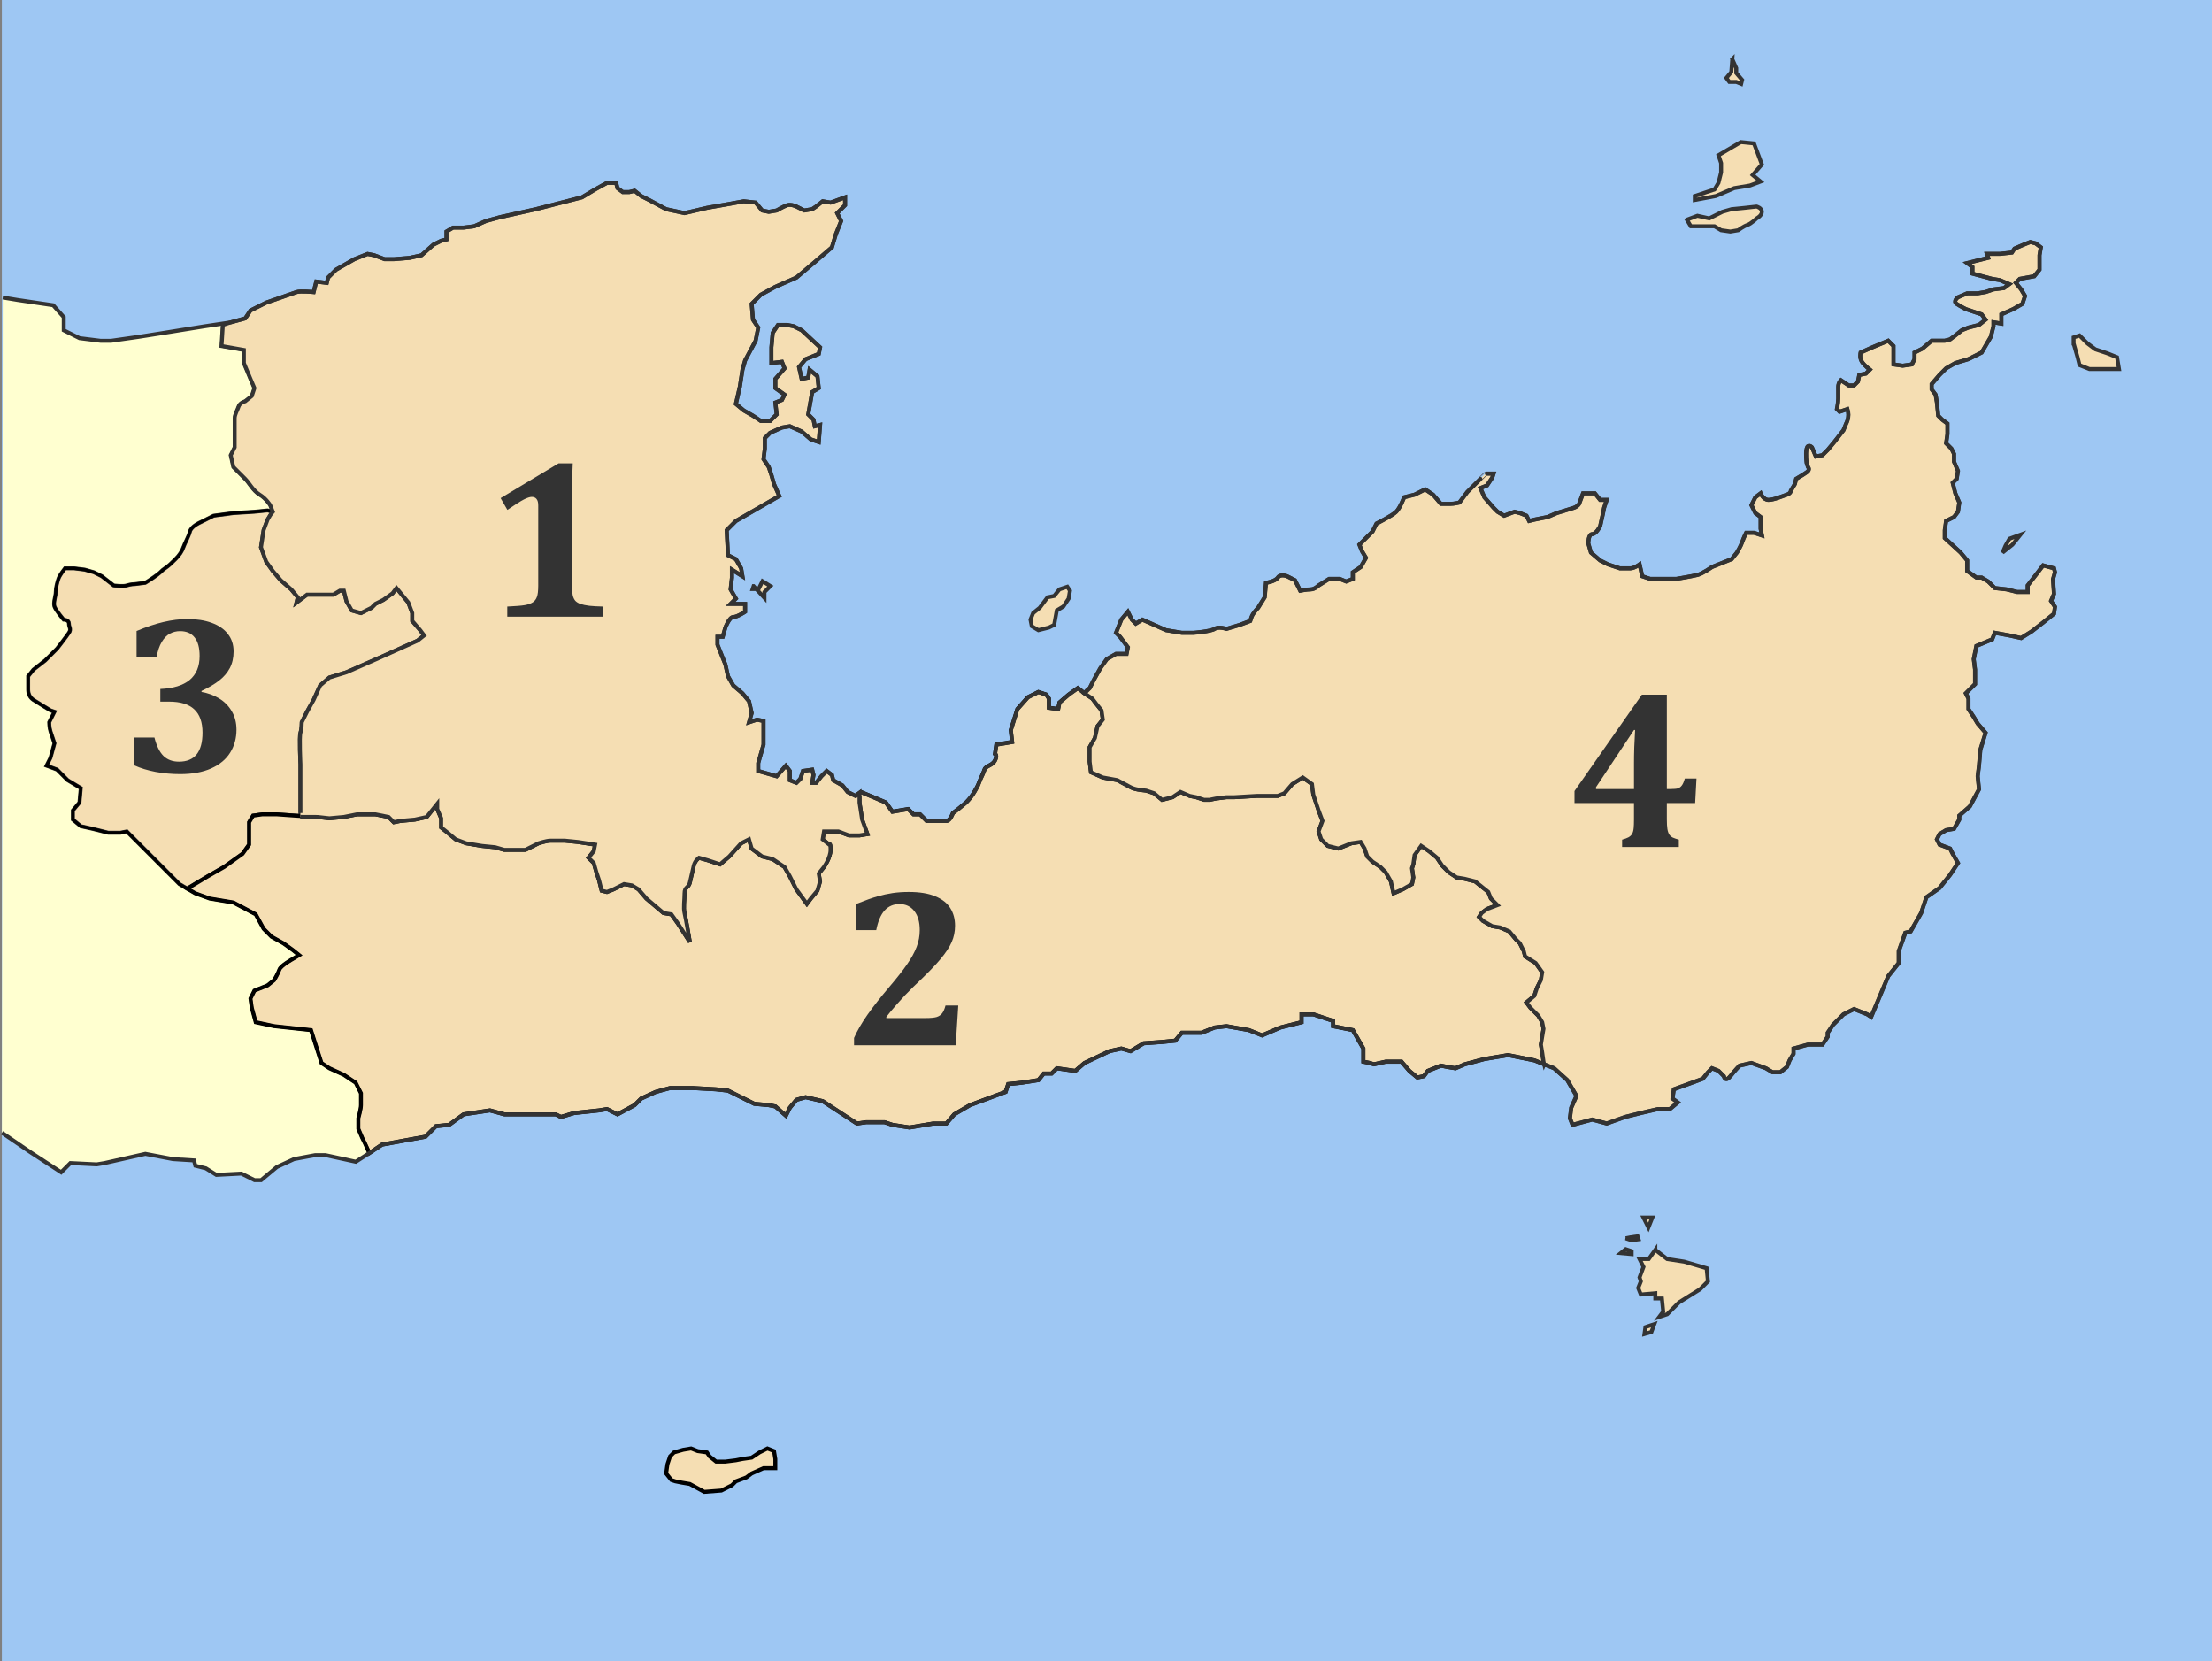 <?xml version="1.0" encoding="UTF-8" standalone="no"?>
<!-- Created with Inkscape (http://www.inkscape.org/) -->

<svg
   xmlns:dc="http://purl.org/dc/elements/1.1/"
   xmlns:cc="http://creativecommons.org/ns#"
   xmlns:rdf="http://www.w3.org/1999/02/22-rdf-syntax-ns#"
   xmlns:svg="http://www.w3.org/2000/svg"
   xmlns="http://www.w3.org/2000/svg"
   xmlns:sodipodi="http://sodipodi.sourceforge.net/DTD/sodipodi-0.dtd"
   xmlns:inkscape="http://www.inkscape.org/namespaces/inkscape"
   id="svg2"
   version="1.1"
   inkscape:version="0.47 r22583"
   width="1401.342"
   height="1052.362"
   xml:space="preserve"
   sodipodi:docname="2010 Dimi Lasithiou numbered.svg"><rect width="100%" height="100%" fill="#808080" stroke="none"/><defs
     id="defs6"><inkscape:perspective
       sodipodi:type="inkscape:persp3d"
       inkscape:vp_x="0 : 0.5 : 1"
       inkscape:vp_y="0 : 1000 : 0"
       inkscape:vp_z="1 : 0.5 : 1"
       inkscape:persp3d-origin="0.5 : 0.33333333 : 1"
       id="perspective10" /><inkscape:perspective
       id="perspective2872"
       inkscape:persp3d-origin="0.5 : 0.33333333 : 1"
       inkscape:vp_z="1 : 0.5 : 1"
       inkscape:vp_y="0 : 1000 : 0"
       inkscape:vp_x="0 : 0.5 : 1"
       sodipodi:type="inkscape:persp3d" /><inkscape:perspective
       id="perspective4133"
       inkscape:persp3d-origin="0.5 : 0.33333333 : 1"
       inkscape:vp_z="1 : 0.5 : 1"
       inkscape:vp_y="0 : 1000 : 0"
       inkscape:vp_x="0 : 0.5 : 1"
       sodipodi:type="inkscape:persp3d" /><inkscape:perspective
       id="perspective4133-7"
       inkscape:persp3d-origin="0.5 : 0.33333333 : 1"
       inkscape:vp_z="1 : 0.5 : 1"
       inkscape:vp_y="0 : 1000 : 0"
       inkscape:vp_x="0 : 0.5 : 1"
       sodipodi:type="inkscape:persp3d" /><inkscape:perspective
       id="perspective4524"
       inkscape:persp3d-origin="0.5 : 0.33333333 : 1"
       inkscape:vp_z="1 : 0.5 : 1"
       inkscape:vp_y="0 : 1000 : 0"
       inkscape:vp_x="0 : 0.5 : 1"
       sodipodi:type="inkscape:persp3d" /><inkscape:perspective
       id="perspective4524-3"
       inkscape:persp3d-origin="0.5 : 0.33333333 : 1"
       inkscape:vp_z="1 : 0.5 : 1"
       inkscape:vp_y="0 : 1000 : 0"
       inkscape:vp_x="0 : 0.5 : 1"
       sodipodi:type="inkscape:persp3d" /><inkscape:perspective
       id="perspective4524-6"
       inkscape:persp3d-origin="0.5 : 0.33333333 : 1"
       inkscape:vp_z="1 : 0.5 : 1"
       inkscape:vp_y="0 : 1000 : 0"
       inkscape:vp_x="0 : 0.5 : 1"
       sodipodi:type="inkscape:persp3d" /><inkscape:perspective
       id="perspective4524-62"
       inkscape:persp3d-origin="0.5 : 0.33333333 : 1"
       inkscape:vp_z="1 : 0.5 : 1"
       inkscape:vp_y="0 : 1000 : 0"
       inkscape:vp_x="0 : 0.5 : 1"
       sodipodi:type="inkscape:persp3d" /></defs><sodipodi:namedview
     pagecolor="#ffffff"
     bordercolor="#666666"
     borderopacity="1"
     objecttolerance="10"
     gridtolerance="10"
     guidetolerance="10"
     inkscape:pageopacity="0"
     inkscape:pageshadow="2"
     inkscape:window-width="1350"
     inkscape:window-height="788"
     id="namedview4"
     showgrid="false"
     inkscape:zoom="0.31714785"
     inkscape:cx="329.5263"
     inkscape:cy="552.64635"
     inkscape:window-x="0"
     inkscape:window-y="0"
     inkscape:window-maximized="0"
     inkscape:current-layer="g12" /><g
     id="g12"
     inkscape:groupmode="layer"
     inkscape:label="LasiRund"
     transform="matrix(1.25,0,0,-1.25,-81.329,1052.362)"><rect
       style="fill:#9ec7f3;fill-opacity:1;stroke:none"
       id="rect3783"
       width="1120.141"
       height="841.89"
       x="65.996"
       y="-841.89"
       transform="scale(1,-1)" /><path
       sodipodi:nodetypes="cccccccccccccccccccccccccccccccccccccccccccccccccccccccccccccccccccccccccccccccccccccccccccccccccccccccccccccccccccccccccccccsccccccccccccccccccccccccccccccccccccccccccccccccccccccccccccccccccccccccccccccccccccccccccccccccccccccccccccccccccccccccccccccccccccccccccccccscccccccccccccccccccccccscccccccssccccccccccsccsccccssccccccccccscccscscccscccccsccccccccsccccccccccccccccsccccscccccsccccccccccccscccscccscccscccccccccccccccccccccccccccccccccssccscccsscccccccccccccccccccccccccccccccccccccccccccscccccccccccccccccccccccccccccccccccccccccccccccccccccccccccccccccccccccccccccccccccccscccccccccccccccccccccccccccccccccccccccccscccccccccccccccc"
       d="m 66.063,267.853 c 0,0 14.667,-10 14.667,-10 0,0 15.333,-10 15.333,-10 0,0 4.667,4.666 4.667,4.666 0,0 13.333,-0.666 13.333,-0.666 0,0 4,0.666 4,0.666 0,0 20.667,4.667 20.667,4.667 0,0 14,-2.667 14,-2.667 0,0 10.667,-0.666 10.667,-0.666 0,0 0.666,-2.667 0.666,-2.667 0,0 5.333,-1.333 5.333,-1.333 0,0 5.333,-3.334 5.333,-3.334 0,0 12.667,0.667 12.667,0.667 0,0 6.667,-3.333 6.667,-3.333 0,0 3.333,0 3.333,0 0,0 8,6.666 8,6.666 0,0 8.666,4 8.666,4 0,0 10.667,2 10.667,2 0,0 5.333,0 5.333,0 0,0 15.334,-3.333 15.334,-3.333 0,0 9.333,6 9.333,6 0,0 4,2.667 4,2.667 0,0 22,4 22,4 0,0 5.333,5.333 5.333,5.333 0,0 6.667,0.667 6.667,0.667 0,0 7.333,5.333 7.333,5.333 0,0 13.334,2 13.334,2 0,0 7.333,-2 7.333,-2 0,0 9.333,0 9.333,0 0,0 9.334,0 9.334,0 0,0 7.333,0 7.333,0 0,0 2.667,-1.333 2.667,-1.333 0,0 6.667,2 6.667,2 0,0 12.667,1.333 12.667,1.333 0,0 4,0.667 4,0.667 0,0 5.333,-2.667 5.333,-2.667 0,0 8.667,4.667 8.667,4.667 0,0 3.333,3.333 3.333,3.333 0,0 7.333,3.333 7.333,3.333 0,0 7.333,2 7.333,2 0,0 11.333,0 11.333,0 0,0 12,-0.666 12,-0.666 0,0 6,-0.667 6,-0.667 0,0 13.334,-6.667 13.334,-6.667 0,0 7.333,-0.666 7.333,-0.666 0,0 3.333,-0.667 3.333,-0.667 0,0 5.333,-4.667 5.333,-4.667 0,0 2,4 2,4 0,0 3.333,4 3.333,4 0,0 4.667,1.334 4.667,1.334 0,0 8.666,-2 8.666,-2 0,0 17.334,-11.334 17.334,-11.334 0,0 4.667,0.667 4.667,0.667 0,0 9.334,0 9.334,0 0,0 4,-1.333 4,-1.333 0,0 8.666,-1.334 8.666,-1.334 0,0 12,2 12,2 0,0 6.667,0 6.667,0 0,0 4,4.667 4,4.667 0,0 8,4.667 8,4.667 0,0 18,6.666 18,6.666 0,0 1.333,4 1.333,4 0,0 6.667,0.667 6.667,0.667 0,0 8.667,1.333 8.667,1.333 0,0 2.667,3.334 2.667,3.334 0,0 4,0 4,0 0,0 2.667,2.666 2.667,2.666 0,0 9.333,-1.333 9.333,-1.333 0,0 4.667,4 4.667,4 0,0 12.667,6 12.667,6 0,0 6,1.333 6,1.333 0,0 4.666,-1.333 4.666,-1.333 0,0 6.667,4 6.667,4 0,0 9.333,0.667 9.333,0.667 0,0 6.667,0.666 6.667,0.666 0,0 3.333,4 3.333,4 0,0 10,0 10,0 0,0 6.667,2.667 6.667,2.667 0,0 6,0.667 6,0.667 0,0 11.333,-2 11.333,-2 0,0 6.667,-2.667 6.667,-2.667 0,0 9.333,4 9.333,4 0,0 10.667,2.667 10.667,2.667 0,0 0,4 0,4 0,0 6,0 6,0 0,0 10,-3.334 10,-3.334 0,0 0,-2.666 0,-2.666 0,0 10,-2 10,-2 0,0 5.333,-9.334 5.333,-9.334 0,0 0,-6.666 0,-6.666 0,0 3.334,-0.667 3.334,-0.667 0,0 2,-0.667 2,-0.667 0,0 6,1.334 6,1.334 0,0 8,0 8,0 0,0 4,-4.667 4,-4.667 0,0 4,-3.333 4,-3.333 0,0 3.333,0.666 3.333,0.666 0,0 2,2.667 2,2.667 0,0 6.667,2.667 6.667,2.667 0,0 3.333,-0.667 3.333,-0.667 0,0 4,-0.667 4,-0.667 0,0 4.667,2 4.667,2 0,0 10,2.667 10,2.667 0,0 12,2 12,2 0,0 13.333,-2.667 13.333,-2.667 0,0 10,-4 10,-4 0,0 6.667,-6 6.667,-6 0,0 4.666,-8 4.666,-8 0,0 -2.666,-6 -2.666,-6 0,0 -0.667,-5.333 -0.667,-5.333 0,0 1.333,-3.333 1.333,-3.333 0,0 10,2.666 10,2.666 0,0 7.334,-2 7.334,-2 0,0 9.333,3.334 9.333,3.334 0,0 8,2 8,2 0,0 8.667,2 8.667,2 0,0 6,0 6,0 0,0 4,3.333 4,3.333 0,0 -2.667,2 -2.667,2 0,0 0.667,4.667 0.667,4.667 0,0 14.666,5.333 14.666,5.333 0,0 2.667,3.333 2.667,3.333 0,0 2,2 2,2 0,0 3.333,-1.333 3.333,-1.333 0,0 2.667,-2.667 2.667,-2.667 0,0 0.666,-3.334 3.333,0 2.667,3.334 4.667,5.334 4.667,5.334 0,0 6,1.333 6,1.333 0,0 7.333,-2.667 7.333,-2.667 0,0 3.334,-2 3.334,-2 0,0 4,0 4,0 0,0 3.333,2.667 3.333,2.667 0,0 1.333,3.333 1.333,3.333 0,0 2,3.334 2,3.334 0,0 0,2.666 0,2.666 0,0 7.334,2 7.334,2 0,0 7.333,0 7.333,0 0,0 2.667,4 2.667,4 0,0 0,2 0,2 0,0 2.666,4 2.666,4 0,0 5.334,5.334 5.334,5.334 0,0 5.333,2.666 5.333,2.666 0,0 6.667,-2.666 6.667,-2.666 0,0 1.076,-0.718 1.076,-0.718 0,0 0.924,-0.616 0.924,-0.616 0,0 8.666,20.667 8.666,20.667 0,0 5.334,6.667 5.334,6.667 0,0 0,6 0,6 0,0 3.333,9.333 3.333,9.333 0,0 2.667,0.667 2.667,0.667 0,0 5.333,9.333 5.333,9.333 0,0 2.667,8 2.667,8 0,0 6.666,4.667 6.666,4.667 0,0 5.334,6.667 5.334,6.667 0,0 4,6 4,6 0,0 -2.667,4.666 -2.667,4.666 0,0 -1.333,2.667 -1.333,2.667 0,0 -5.334,2 -5.334,2 0,0 -1.333,2.667 -1.333,2.667 0,0 1.333,2.666 1.333,2.666 0,0 3.334,2 3.334,2 0,0 4,0.667 4,0.667 0,0 2.666,4.667 2.666,4.667 0,0 0,2 0,2 0,0 5.334,4.667 5.334,4.667 0,0 4.666,8.667 4.666,8.667 0,0 -0.666,6.667 -0.666,6.667 0,0 0.666,5.333 0.666,5.333 0,0 0.667,8 0.667,8 0,0 2.667,8.666 2.667,8.666 0,0 -4,4.667 -4,4.667 0,0 -2,3.333 -2,3.333 0,0 -2.667,4 -2.667,4 0,0 0,5.333 0,5.333 0,0 -1.333,2.667 -1.333,2.667 0,0 4.666,4.667 4.666,4.667 0,0 0,7.333 0,7.333 0,0 -0.666,5.333 -0.666,5.333 0,0 1.333,6.667 1.333,6.667 0,0 8,3.333 8,3.333 0,0 1.333,3.333 1.333,3.333 0,0 7.334,-1.333 7.334,-1.333 0,0 6,-1.333 6,-1.333 0,0 5.333,3.333 5.333,3.333 0,0 6,4.667 6,4.667 0,0 5.333,4.333 5.333,4.333 0,0 0.5,3.5 0.5,3.5 0,0 -2,3 -2,3 0,0 1.5,3.5 1.5,3.5 0,0 -0.5,7.5 -0.5,7.5 0,0 1,3.5 1,3.5 0,0 -0.5,2 -0.5,2 0,0 -5.5,1.5 -5.5,1.5 0,0 -3.166,-4.166 -3.166,-4.166 0,0 -4.667,-6 -4.667,-6 0,0 0,-3.333 0,-3.333 0,0 -5.333,0 -5.333,0 0,0 -5.334,1.333 -5.334,1.333 0,0 -6,0.667 -6,0.667 0,0 -3.333,3.333 -3.333,3.333 0,0 -3.333,2 -3.333,2 0,0 -2.667,0 -2.667,0 0,0 -4.667,3.333 -4.667,3.333 0,0 0,5.333 0,5.333 0,0 -3.333,4 -3.333,4 0,0 -8,7.333 -8,7.333 0,0 0,4 0,4 0,0 0.667,4.667 0.667,4.667 0,0 4,2 4,2 0,0 2,2.667 2,2.667 0,0 0.666,4.667 0.666,4.667 0,0 -2,4.667 -2,4.667 0,0 -1.333,5.333 -1.333,5.333 0,0 2,2 2,2 0,0 0.667,4 0.667,4 0,0 -2,4.667 -2,4.667 0,0 0,4 0,4 0,0 -1.334,2.667 -1.334,2.667 0,0 -2.666,2.667 -2.666,2.667 0,0 0.666,4.667 0.666,4.667 0,0 0,5.333 0,5.333 0,0 -2.666,2 -2.666,2 0,0 -2,2 -2,2 0,0 -0.667,6.667 -0.667,6.667 0,0 -0.667,4 -0.667,4 0,0 -2,2.667 -2,2.667 0,0 0,2.667 0,2.667 0,0 4,4.667 4,4.667 0,0 3.334,3.333 3.334,3.333 0,0 4.666,2.667 4.666,2.667 0,0 6.667,2 6.667,2 0,0 6.667,3.333 6.667,3.333 0,0 4.666,8 4.666,8 0,0 1.334,5.333 1.334,5.333 0,0 0,2 0,2 0,0 4,-0.666 4,-0.666 0,0 0,4.667 0,4.667 0,0 6,2.667 6,2.667 0,0 4.666,2.667 4.666,2.667 0,0 1.334,4 1.334,4 0,0 -2,3.333 -2,3.333 0,0 -2.667,3.333 -2.667,3.333 0,0 2,2 2,2 0,0 7.333,1.333 7.333,1.333 0,0 2.667,3.333 2.667,3.333 0,0 0,3.333 0,3.333 0,0 0,4 0,4 0,0 0.667,4 0.667,4 0,0 -2.667,2 -2.667,2 0,0 -2.667,0.667 -2.667,0.667 0,0 -3.333,-1.333 -3.333,-1.333 0,0 -4.667,-2 -4.667,-2 0,0 -1.333,-2 -1.333,-2 0,0 -6,-0.667 -6,-0.667 0,0 -6.667,0 -6.667,0 0,0 0.667,-2 0.667,-2 0,0 -10.667,-2.667 -10.667,-2.667 0,0 2.667,-2 2.667,-2 0,0 0,-3.333 0,-3.333 0,0 10,-2.667 10,-2.667 0,0 4,-0.666 4,-0.666 0,0 4.667,-2 4.667,-2 0,0 -2.667,-2 -2.667,-2 0,0 -5.333,-0.667 -5.333,-0.667 0,0 -4,-1.333 -4,-1.333 0,0 -4,-0.667 -4,-0.667 0,0 -5.334,0 -5.334,0 0,0 -4.666,-2 -4.666,-2 0,0 -2.667,-2 -0.667,-3.333 2,-1.333 4.667,-2.667 4.667,-2.667 0,0 4,-1.333 4,-1.333 0,0 4,-1.333 4,-1.333 0,0 2,-2.667 2,-2.667 0,0 -3.334,-2.667 -3.334,-2.667 0,0 -5.333,-1.333 -5.333,-1.333 0,0 -3.333,-1.333 -3.333,-1.333 0,0 -3.334,-2.667 -3.334,-2.667 0,0 -2.666,-2 -2.666,-2 0,0 -2.667,-0.667 -2.667,-0.667 0,0 -4,0 -4,0 0,0 -2.667,0 -2.667,0 0,0 -4.666,-4 -4.666,-4 0,0 -4,-2 -4,-2 0,0 0,-3.333 0,-3.333 0,0 -1.334,-2.667 -1.334,-2.667 0,0 -4.666,-0.667 -4.666,-0.667 0,0 -4.667,0.667 -4.667,0.667 0,0 0,4.667 0,4.667 0,0 0,4.667 0,4.667 0,0 -2.667,2.667 -2.667,2.667 0,0 -8,-3.333 -8,-3.333 0,0 -6,-2.667 -6,-2.667 0,0 -0.666,-2.667 0.667,-4.667 1.333,-2 4,-4 4,-4 0,0 -2,-2 -2,-2 0,0 -3.333,-0.666 -3.333,-0.666 0,0 -0.667,-3.333 -0.667,-3.333 0,0 -2,-2 -2,-2 0,0 -2.667,0 -2.667,0 0,0 -4,2.667 -4,2.667 0,0 -1.333,-1.333 -1.333,-3.333 0,-2 0,-4 0,-6 0,-2 -0.667,-5.333 -0.667,-5.333 0,0 1.334,-1.333 1.334,-1.333 0,0 4,1.333 4,1.333 1.333,-4 -0.667,-7.333 -0.667,-7.333 0,0 -1.333,-3.333 -1.333,-3.333 0,0 -4.667,-6 -4.667,-6 0,0 -3.333,-4 -3.333,-4 0,0 -2.667,-2.667 -2.667,-2.667 0,0 -3.333,-0.667 -3.333,-0.667 0,0 -2,4.667 -2,4.667 0,0 -2,2 -2.667,-0.667 -0.667,-2.667 0,-7.333 0,-7.333 0,0 0.667,-2 0.667,-2 0,0 1.333,-1.334 -0.667,-2.667 -2,-1.333 -2,-1.333 -2,-1.333 0,0 -3.333,-2 -3.333,-2 0,0 -0.667,-2.667 -0.667,-2.667 0,0 -2,-3.333 -2,-3.333 0,0 0,-1.333 -2,-2 -2,-0.667 -6.666,-2.667 -9.333,-2.667 -2.667,0 -4,3.333 -4,3.333 0,0 -2.667,-2 -2.667,-2 0,0 -2,-4 -2,-4 0,0 2,-4 2,-4 0,0 2.667,-2 2.667,-2 0,0 0,-3.333 0,-3.333 0,0 0,-2.667 0,-2.667 0,0 0.666,-3.333 0.666,-3.333 0,0 -4,1.333 -4,1.333 0,0 -4,0 -4,0 0,0 -1.334,-2.667 -2,-4.667 -0.666,-2 -2.666,-5.333 -2.666,-5.333 0,0 -2.667,-3.333 -2.667,-3.333 0,0 -10,-4 -10,-4 0,0 -4.666,-3.333 -7.333,-4 -2.667,-0.666 -10.667,-2 -10.667,-2 0,0 -4.667,0 -6.667,0 -2,0 -6.666,0 -6.666,0 0,0 -4,1.333 -4,1.333 0,0 -1.334,6 -1.334,6 0,0 -2.666,-2 -4.666,-2 -2,0 -5.334,0 -5.334,0 0,0 -6,2 -6,2 0,0 -4,2 -4,2 0,0 -4.666,4 -4.666,4 0,0 -1.334,4.667 -1.334,4.667 0,0 0,4.667 2,4.667 2,0 4,4 4,4 0,0 1.334,6 1.334,6 0,0 0.666,3.333 0.666,3.333 0,0 1.334,4 1.334,4 0,0 -3.334,0 -3.334,0 0,0 -2.666,3.333 -2.666,3.333 0,0 -6,0 -6,0 0,0 -2,-5.333 -2,-5.333 0,0 -0.667,-1.333 -2.667,-2 -2,-0.666 -8.667,-2.667 -8.667,-2.667 0,0 -4.666,-2 -4.666,-2 0,0 -6.667,-1.333 -6.667,-1.333 0,0 -2.667,-0.666 -2.667,-0.666 0,0 -1.333,2.667 -1.333,2.667 0,0 -3.333,1.333 -3.333,1.333 0,0 -2.667,0.666 -2.667,0.666 0,0 -5.333,-2 -5.333,-2 0,0 -3.334,2 -3.334,2 0,0 -2,2 -2,2 0,0 -4.666,5.333 -4.666,5.333 0,0 -2,4.667 -2,4.667 0,0 3.333,1.333 3.333,1.333 0,0 2.667,4 2.667,4 0,0 0.666,2 0.666,2 0,0 -4,0 -4,0 0,0 9.8e-4,4.8e-4 -2.666,-2.667 -2.667,-2.667 -4.667,-4.667 -4.667,-4.667 0,0 -2,-2 -2,-2 0,0 -2,-2.667 -2,-2.667 0,0 -2,-2.667 -2,-2.667 0,0 -2.667,-0.667 -4.667,-0.667 -2,0 -4.666,0 -4.666,0 0,0 -4,4.667 -4,4.667 0,0 -4,2.667 -4,2.667 0,0 -5.334,-2.667 -5.334,-2.667 0,0 -5.333,-1.333 -5.333,-1.333 0,0 -2,-5.333 -4,-7.333 -2,-2 -10,-6 -10,-6 0,0 -2,-4 -2,-4 0,0 -6.667,-6.667 -6.667,-6.667 0,0 1.334,-3.333 1.334,-3.333 0,0 2,-3.333 2,-3.333 0,0 -2.667,-4.667 -2.667,-4.667 0,0 -4,-2.667 -4,-2.667 0,0 0,-3.333 0,-3.333 0,0 -3.333,-1.333 -3.333,-1.333 0,0 -3.334,1.333 -3.334,1.333 0,0 -5.333,0 -5.333,0 0,0 -5.333,-3.333 -5.333,-3.333 0,0 -2,-2 -4,-2 -2,0 -5.334,-0.667 -5.334,-0.667 0,0 -2.666,5.333 -2.666,5.333 0,0 -4,2 -4,2 0,0 -3.334,1.333 -4.667,-0.667 -1.333,-2 -6,-2.667 -6,-2.667 0,0 -0.667,-7.333 -0.667,-7.333 0,0 -3.333,-5.333 -3.333,-5.333 0,0 -2.666,-2.667 -3.333,-4.667 -0.667,-2 -0.667,-2 -0.667,-2 0,0 -5.333,-2 -5.333,-2 0,0 -6.667,-2 -6.667,-2 0,0 -4,1.333 -6,0 -2,-1.333 -10.667,-2 -10.667,-2 0,0 -6,0 -6,0 0,0 -8,1.333 -8,1.333 0,0 -6,2.667 -6,2.667 0,0 -6,2.667 -6,2.667 0,0 -3.333,-2 -3.333,-2 0,0 -2,2 -2,2 0,0 -2,4 -2,4 0,0 -3.333,-4 -3.333,-4 0,0 -2.667,-6.667 -2.667,-6.667 0,0 2,-2 2,-2 0,0 4,-5.333 4,-5.333 0,0 -0.667,-3.333 -0.667,-3.333 0,0 -5.333,0 -5.333,0 0,0 -4.667,-2.667 -4.667,-2.667 0,0 -3.333,-4.667 -3.333,-4.667 0,0 -3.333,-6 -3.333,-6 0,0 -2,-4 -2,-4 0,0 -2.667,-2.667 -2.667,-2.667 0,0 -3.333,2.667 -3.333,2.667 0,0 -4.667,-3.333 -4.667,-3.333 0,0 -4.667,-4 -4.667,-4 0,0 -0.666,-3.333 -0.666,-3.333 0,0 -4.667,0.667 -4.667,0.667 0,0 0,4.667 0,4.667 0,0 -1.333,2 -1.333,2 0,0 -4,1.333 -4,1.333 0,0 -5.333,-2.667 -5.333,-2.667 0,0 -5.333,-6 -5.333,-6 0,0 -3.333,-10.666 -3.333,-10.666 0,0 0.666,-6 0.666,-6 0,0 -8,-1.333 -8,-1.333 0,0 -0.666,-4.667 -0.666,-4.667 0,0 1.333,-0.667 0,-3.333 -1.333,-2.667 -4.667,-2.667 -5.333,-4.667 -0.666,-2 -2,-4.667 -2,-4.667 0,0 -1.333,-3.333 -1.333,-3.333 0,0 -1.334,-2.667 -2.667,-4.667 -1.333,-2 -3.333,-4 -3.333,-4 0,0 -4,-3.333 -4,-3.333 0,0 -2.667,-2 -2.667,-2 0,0 -1.333,-4 -3.333,-4 -2,0 -2.667,0 -5.333,0 -2.667,0 -4.667,0 -4.667,0 0,0 -3.333,3.333 -3.333,3.333 0,0 -3.333,0 -3.333,0 0,0 -2.667,2.667 -2.667,2.667 0,0 -8,-1.333 -8,-1.333 0,0 -3.333,4.667 -3.333,4.667 0,0 -4.667,2 -4.667,2 0,0 -8,3.333 -8,3.333 0,0 -2.667,-2 -2.667,-2 0,0 -4,2 -4,2 0,0 -2.667,3.333 -2.667,3.333 0,0 -4.667,2.667 -4.667,2.667 0,0 -0.667,2.667 -0.667,2.667 0,0 -2.667,2 -2.667,2 0,0 -2.667,-2.667 -2.667,-2.667 0,0 -2.667,-3.333 -2.667,-3.333 0,0 -2,0 -2,0 0,0 0.667,4 0.667,4 0,0 -0.667,2.667 -0.667,2.667 0,0 -4.667,-0.667 -4.667,-0.667 0,0 -1.333,-4 -1.333,-4 0,0 -2,-2 -2,-2 0,0 -3.333,1.333 -3.333,1.333 0,0 0,4.667 0,4.667 0,0 -2,2.667 -2,2.667 0,0 -4.667,-5.333 -4.667,-5.333 0,0 -9.333,2.667 -9.333,2.667 0,0 0,4 0,4 0,0 2.667,9.333 2.667,9.333 0,0 0,7.333 0,7.333 0,0 0,4.667 0,4.667 0,0 -3.333,0.667 -3.333,0.667 0,0 -4,-1.333 -4,-1.333 0,0 1.333,4.667 1.333,4.667 0,0 -1.333,6 -1.333,6 0,0 -3.333,4 -3.333,4 0,0 -4.667,4 -4.667,4 0,0 -2.667,4.667 -2.667,4.667 0,0 -1.333,6 -1.333,6 0,0 -4,10 -4,10 0,0 0,4 0,4 0,0 2.667,0 2.667,0 0,0 1.333,4.667 1.333,4.667 0,0 2,5.333 4,5.333 2,0 6,2.667 6,2.667 0,0 0,4 0,4 0,0 -7.333,0 -7.333,0 0,0 2.667,2.667 2.667,2.667 0,0 -2.667,4.667 -2.667,4.667 0,0 0.666,6 0.666,6 0,0 0,4 0,4 0,0 5.333,-3.333 5.333,-3.333 0,0 -0.667,4 -0.667,4 0,0 -2.667,4.667 -2.667,4.667 0,0 -4,2 -4,2 0,0 -0.666,12.667 -0.666,12.667 0,0 2,2 2,2 0,0 2.667,2.667 2.667,2.667 0,0 22,12.666 22,12.666 0,0 -2.667,6 -2.667,6 0,0 -1.333,4.667 -1.333,4.667 0,0 -1.333,4 -1.333,4 0,0 -2.667,4 -2.667,4 0,0 0.667,5.333 0.667,5.333 0,0 0,5.333 0,5.333 0,0 2.667,2.667 2.667,2.667 0,0 6,2.667 6,2.667 0,0 4,0.667 4,0.667 0,0 6,-2.667 6,-2.667 0,0 4.667,-4 4.667,-4 0,0 4,-1.333 4,-1.333 0,0 0.667,8.666 0.667,8.666 0,0 -2.667,-0.666 -2.667,-0.666 0,0 -0.666,3.333 -0.666,3.333 0,0 -2.667,2.667 -2.667,2.667 0,0 2,11.333 2,11.333 0,0 3.333,2 3.333,2 0,0 -0.666,6 -0.666,6 0,0 -4,3.333 -4,3.333 0,0 -0.667,-4 -0.667,-4 0,0 -3.333,-0.666 -3.333,-0.666 0,0 -1.333,6 -1.333,6 0,0 3.333,4 3.333,4 0,0 6.667,2.667 6.667,2.667 0,0 0.667,3.333 0.667,3.333 0,0 -9.333,8.666 -9.333,8.666 0,0 -4,2 -4,2 0,0 -3.333,0.667 -3.333,0.667 0,0 -4.667,0 -4.667,0 0,0 -2.667,-4 -2.667,-4 0,0 -0.667,-7.333 -0.667,-7.333 0,0 0,-4 0,-4 0,0 0,-4 0,-4 0,0 5.333,0.666 5.333,0.666 0,0 1.333,-3.333 1.333,-3.333 0,0 -4.667,-5.333 -4.667,-5.333 0,0 0,-4.667 0,-4.667 0,0 4.667,-3.333 4.667,-3.333 0,0 -1.333,-2.667 -1.333,-2.667 0,0 -3.333,-1.333 -3.333,-1.333 0,0 0.667,-6 0.667,-6 0,0 -3.333,-3.333 -3.333,-3.333 0,0 -4.667,0 -4.667,0 0,0 -4,2.667 -4,2.667 0,0 -4.667,2.667 -4.667,2.667 0,0 -4,3.333 -4,3.333 0,0 2,8.667 2,8.667 0,0 1.333,8.666 1.333,8.666 0,0 1.333,4.667 1.333,4.667 0,0 5.333,10 5.333,10 0,0 1.333,6.667 1.333,6.667 0,0 -2.667,4 -2.667,4 0,0 -0.667,8 -0.667,8 0,0 4.667,4.667 4.667,4.667 0,0 7.333,4 7.333,4 0,0 10.667,4.667 10.667,4.667 0,0 8.667,7.333 8.667,7.333 0,0 9.333,8 9.333,8 0,0 2,6.667 2,6.667 0,0 2.667,6.667 2.667,6.667 0,0 -2,4 -2,4 0,0 4,4 4,4 0,0 0,4 0,4 0,0 -7.333,-2.667 -7.333,-2.667 0,0 -4,0.667 -4,0.667 0,0 -3.333,-2.667 -3.333,-2.667 0,0 -2,-1.333 -2,-1.333 0,0 -4,-0.667 -4,-0.667 0,0 -4,2 -4,2 0,0 -2.667,1.333 -4.667,0.667 -2,-0.667 -5.333,-2.667 -5.333,-2.667 0,0 -4,-0.667 -4,-0.667 0,0 -3.333,0.667 -3.333,0.667 0,0 -3.333,4 -3.333,4 0,0 -6,0.667 -6,0.667 0,0 -7.333,-1.333 -7.333,-1.333 0,0 -11.333,-2 -11.333,-2 0,0 -11.334,-2.667 -11.334,-2.667 0,0 -9.333,2 -9.333,2 0,0 -8.667,4.667 -8.667,4.667 0,0 -4,2 -4,2 0,0 -3.333,2.667 -3.333,2.667 0,0 -2.667,-0.667 -2.667,-0.667 0,0 -3.333,0 -3.333,0 0,0 -2.667,2 -2.667,2 0,0 -0.666,2.667 -0.666,2.667 0,0 -4.667,0 -4.667,0 0,0 -6,-3.333 -6,-3.333 0,0 -6.667,-4 -6.667,-4 0,0 -23.333,-6 -23.333,-6 0,0 -18,-4 -18,-4 0,0 -7.333,-2 -7.333,-2 0,0 -6,-2.667 -6,-2.667 0,0 -5.333,-0.667 -5.333,-0.667 0,0 -5.333,0 -5.333,0 0,0 -3.333,-2 -3.333,-2 0,0 0,-4 0,-4 0,0 -2.667,-0.666 -2.667,-0.666 0,0 -4,-2 -4,-2 0,0 -6,-5.333 -6,-5.333 0,0 -6,-1.333 -6,-1.333 0,0 -8,-0.667 -8,-0.667 0,0 -4.667,0 -4.667,0 0,0 -5.333,2 -5.333,2 0,0 -3.333,0.667 -3.333,0.667 0,0 -6.667,-2.667 -6.667,-2.667 0,0 -9.333,-5.333 -9.333,-5.333 0,0 -4,-4 -4,-4 0,0 -0.667,-2.667 -0.667,-2.667 0,0 -5.333,0.667 -5.333,0.667 0,0 -1.333,-5.333 -1.333,-5.333 0,0 -6.667,0.666 -8.666,0 -2,-0.667 -15.334,-5.333 -15.334,-5.333 0,0 -8,-4 -8,-4 0,0 -2.667,-4 -2.667,-4 0,0 -7.333,-2 -7.333,-2 0,0 -13.333,-2 -13.333,-2 0,0 -20.667,-3.333 -20.667,-3.333 0,0 -12.666,-2 -12.666,-2 0,0 -14,-2 -14,-2 0,0 -5.333,0 -5.333,0 0,0 -10.666,1.333 -10.666,1.333 0,0 -8,4 -8,4 0,0 0,6.667 0,6.667 0,0 -5.333,6 -5.333,6 0,0 -18,2.667 -18,2.667 0,0 -7.567,1.256 -7.567,1.256 0,0 -0.433,-423.256 -0.433,-423.256 z"
       style="fill:#ffffd0;fill-opacity:1;stroke:none"
       id="path3730" /><path
       id="path3747"
       style="fill:#f5deb3;stroke:#333333;stroke-width:2;stroke-linecap:butt;stroke-linejoin:miter;stroke-miterlimit:4;stroke-opacity:1;stroke-dasharray:none;fill-opacity:1"
       d="m 160,391.557 c 0,0 -4,2.333 -4,2.333 0,0 -26.666,26.666 -26.666,26.666 0,0 -3.333,-0.666 -3.333,-0.666 0,0 -6,0 -6,0 0,0 -8,2 -8,2 0,0 -6,1.333 -6,1.333 0,0 -4,3.333 -4,3.333 0,0 0,4.667 0,4.667 0,0 3.333,4 3.333,4 0,0 0.666,7.333 0.666,7.333 0,0 -6.667,4 -6.667,4 0,0 -5.333,5.333 -5.333,5.333 0,0 -5.333,2 -5.333,2 0,0 2,4 2,4 0,0 2,7.333 2,7.333 0,0 -1.333,4 -2,6 -0.666,2 -0.667,4.667 -0.667,4.667 0,0 2.667,5.333 2.667,5.333 0,0 -2,0.667 -2,0.667 0,0 -6.667,4 -8.667,5.333 -2,1.333 -2.667,3.333 -2.667,5.333 0,2 0,6.667 0,6.667 0,0 2.667,3.333 2.667,3.333 0,0 6,4.667 6,4.667 0,0 6,6 6,6 0,0 4.667,6 6,8 1.333,2 0,2.667 0,4.667 0,2 -2.667,2 -2.667,2 0,0 -4,4.667 -4.667,6.667 -0.666,2 0.667,5.333 0.667,7.333 0,2 0.666,4.667 1.333,6.667 0.667,2 3.333,5.333 3.333,5.333 0,0 4.667,0 4.667,0 0,0 5.333,-0.667 5.333,-0.667 0,0 4.667,-1.333 4.667,-1.333 0,0 4,-2 4,-2 0,0 6,-4.667 6,-4.667 0,0 4.667,-0.667 6.667,0 2,0.667 4,0.667 4,0.667 0,0 5.333,0.666 5.333,0.666 0,0 3.333,2 6,4 2.667,2 2,2 4,3.333 2,1.333 3.333,2.667 5.333,4.667 2,2 3.333,4 4,6 0.666,2 2.667,5.333 3.333,8 0.666,2.667 5.333,4.667 5.333,4.667 0,0 6.667,3.333 6.667,3.333 0,0 10,1.333 10,1.333 0,0 10.666,0.666 10.666,0.666 0,0 6.667,0.667 6.667,0.667 0,0 2.667,-0.667 2.667,-0.667 0,0 -2.667,-4 -2.667,-4 0,0 -2,-5.333 -2,-5.333 0,0 -1.333,-8.666 -1.333,-8.666 0,0 2.667,-7.333 2.667,-7.333 0,0 3.333,-4.667 3.333,-4.667 0,0 4,-4.667 4,-4.667 0,0 5.333,-4.667 5.333,-4.667 0,0 3.333,-4 3.333,-4 0,0 -0.666,-2.667 -0.666,-2.667 0,0 5.333,4 5.333,4 0,0 3.333,0 5.333,0 2,0 8,0 8,0 0,0 3.333,2 3.333,2 0,0 2,0 2,0 0,0 1.333,-5.333 1.333,-5.333 0,0 2.667,-4.667 2.667,-4.667 0,0 4.667,-1.333 4.667,-1.333 0,0 5.333,2.667 5.333,2.667 0,0 2,2 2,2 0,0 4,2 4,2 0,0 4.667,3.333 4.667,3.333 0,0 2,2.667 2,2.667 0,0 6,-7.333 6,-7.333 0,0 2,-5.333 2,-5.333 0,0 0,-4 0,-4 0,0 4,-4.667 4,-4.667 0,0 2,-2.667 2,-2.667 0,0 -3.333,-2.667 -3.333,-2.667 0,0 -19.333,-8.666 -19.333,-8.666 0,0 -16.667,-7.333 -16.667,-7.333 0,0 -8.666,-2.667 -8.666,-2.667 0,0 -4.667,-4 -4.667,-4 0,0 -3.333,-7.333 -3.333,-7.333 0,0 -3.333,-6 -3.333,-6 0,0 -2.667,-5.333 -2.667,-5.333 0,0 4.9e-4,-3.333 -0.666,-5.333 -0.667,-2 0,-16 0,-16 0,0 0,-17.334 0,-17.334 0,0 0,-7.333 0,-7.333 0,0 -0.144,-1.491 -0.144,-1.491 0,0 -11.856,0.825 -11.856,0.825 0,0 -7.333,0 -7.333,0 0,0 -4.667,-0.667 -4.667,-0.667 0,0 -2,-3.333 -2,-3.333 0,0 0,-6 0,-6 0,0 0,-5.333 0,-5.333 0,0 -3.333,-4.667 -3.333,-4.667 0,0 -4.667,-3.333 -4.667,-3.333 0,0 -4.667,-3.333 -4.667,-3.333 0,0 -8.167,-4.667 -8.167,-4.667 -3.531,-2.06 -7.015,-4.197 -10.5,-6.333 z"
       sodipodi:nodetypes="ccccccccccccccccscccssccccsscsssccccccsccsssssccccccccccccccccsccccccccccccccccccccccccsccccccccccccccc" /><path
       style="fill:none;stroke:none"
       d="m 66.063,267.853 c 0,0 14.667,-10 14.667,-10 0,0 15.333,-10 15.333,-10 0,0 4.667,4.666 4.667,4.666 0,0 13.333,-0.666 13.333,-0.666 0,0 4,0.666 4,0.666 0,0 20.667,4.667 20.667,4.667 0,0 14,-2.667 14,-2.667 0,0 10.667,-0.666 10.667,-0.666 0,0 0.666,-2.667 0.666,-2.667 0,0 5.333,-1.333 5.333,-1.333 0,0 5.333,-3.334 5.333,-3.334 0,0 12.667,0.667 12.667,0.667 0,0 6.667,-3.333 6.667,-3.333 0,0 3.333,0 3.333,0 0,0 8,6.666 8,6.666 0,0 8.666,4 8.666,4 0,0 10.667,2 10.667,2 0,0 5.333,0 5.333,0 0,0 15.334,-3.333 15.334,-3.333 0,0 9.333,6 9.333,6 0,0 4,2.667 4,2.667 0,0 22,4 22,4 0,0 5.333,5.333 5.333,5.333 0,0 6.667,0.667 6.667,0.667 0,0 7.333,5.333 7.333,5.333 0,0 13.334,2 13.334,2 0,0 7.333,-2 7.333,-2 0,0 9.333,0 9.333,0 0,0 9.334,0 9.334,0 0,0 7.333,0 7.333,0 0,0 2.667,-1.333 2.667,-1.333 0,0 6.667,2 6.667,2 0,0 12.667,1.333 12.667,1.333 0,0 4,0.667 4,0.667 0,0 5.333,-2.667 5.333,-2.667 0,0 8.667,4.667 8.667,4.667 0,0 3.333,3.333 3.333,3.333 0,0 7.333,3.333 7.333,3.333 0,0 7.333,2 7.333,2 0,0 11.333,0 11.333,0 0,0 12,-0.666 12,-0.666 0,0 6,-0.667 6,-0.667 0,0 13.334,-6.667 13.334,-6.667 0,0 7.333,-0.666 7.333,-0.666 0,0 3.333,-0.667 3.333,-0.667 0,0 5.333,-4.667 5.333,-4.667 0,0 2,4 2,4 0,0 3.333,4 3.333,4 0,0 4.667,1.334 4.667,1.334 0,0 8.666,-2 8.666,-2 0,0 17.334,-11.334 17.334,-11.334 0,0 4.667,0.667 4.667,0.667 0,0 9.334,0 9.334,0 0,0 4,-1.333 4,-1.333 0,0 8.666,-1.334 8.666,-1.334 0,0 12,2 12,2 0,0 6.667,0 6.667,0 0,0 4,4.667 4,4.667 0,0 8,4.667 8,4.667 0,0 18,6.666 18,6.666 0,0 1.333,4 1.333,4 0,0 6.667,0.667 6.667,0.667 0,0 8.667,1.333 8.667,1.333 0,0 2.667,3.334 2.667,3.334 0,0 4,0 4,0 0,0 2.667,2.666 2.667,2.666 0,0 9.333,-1.333 9.333,-1.333 0,0 4.667,4 4.667,4 0,0 12.667,6 12.667,6 0,0 6,1.333 6,1.333 0,0 4.666,-1.333 4.666,-1.333 0,0 6.667,4 6.667,4 0,0 9.333,0.667 9.333,0.667 0,0 6.667,0.666 6.667,0.666 0,0 3.333,4 3.333,4 0,0 10,0 10,0 0,0 6.667,2.667 6.667,2.667 0,0 6,0.667 6,0.667 0,0 11.333,-2 11.333,-2 0,0 6.667,-2.667 6.667,-2.667 0,0 9.333,4 9.333,4 0,0 10.667,2.667 10.667,2.667 0,0 0,4 0,4 0,0 6,0 6,0 0,0 10,-3.334 10,-3.334 0,0 0,-2.666 0,-2.666 0,0 10,-2 10,-2 0,0 5.333,-9.334 5.333,-9.334 0,0 0,-6.666 0,-6.666 0,0 3.334,-0.667 3.334,-0.667 0,0 2,-0.667 2,-0.667 0,0 6,1.334 6,1.334 0,0 8,0 8,0 0,0 4,-4.667 4,-4.667 0,0 4,-3.333 4,-3.333 0,0 3.333,0.666 3.333,0.666 0,0 2,2.667 2,2.667 0,0 6.667,2.667 6.667,2.667 0,0 3.333,-0.667 3.333,-0.667 0,0 4,-0.667 4,-0.667 0,0 4.667,2 4.667,2 0,0 10,2.667 10,2.667 0,0 12,2 12,2 0,0 13.333,-2.667 13.333,-2.667 0,0 10,-4 10,-4 0,0 6.667,-6 6.667,-6 0,0 4.666,-8 4.666,-8 0,0 -2.666,-6 -2.666,-6 0,0 -0.667,-5.333 -0.667,-5.333 0,0 1.333,-3.333 1.333,-3.333 0,0 10,2.666 10,2.666 0,0 7.334,-2 7.334,-2 0,0 9.333,3.334 9.333,3.334 0,0 8,2 8,2 0,0 8.667,2 8.667,2 0,0 6,0 6,0 0,0 4,3.333 4,3.333 0,0 -2.667,2 -2.667,2 0,0 0.667,4.667 0.667,4.667 0,0 14.666,5.333 14.666,5.333 0,0 2.667,3.333 2.667,3.333 0,0 2,2 2,2 0,0 3.333,-1.333 3.333,-1.333 0,0 2.667,-2.667 2.667,-2.667 0,0 0.666,-3.334 3.333,0 2.667,3.334 4.667,5.334 4.667,5.334 0,0 6,1.333 6,1.333 0,0 7.333,-2.667 7.333,-2.667 0,0 3.334,-2 3.334,-2 0,0 4,0 4,0 0,0 3.333,2.667 3.333,2.667 0,0 1.333,3.333 1.333,3.333 0,0 2,3.334 2,3.334 0,0 0,2.666 0,2.666 0,0 7.334,2 7.334,2 0,0 7.333,0 7.333,0 0,0 2.667,4 2.667,4 0,0 0,2 0,2 0,0 2.666,4 2.666,4 0,0 5.334,5.334 5.334,5.334 0,0 5.333,2.666 5.333,2.666 0,0 6.667,-2.666 6.667,-2.666 0,0 1.076,-0.718 1.076,-0.718 0,0 0.924,-0.616 0.924,-0.616 0,0 8.666,20.667 8.666,20.667 0,0 5.334,6.667 5.334,6.667 0,0 0,6 0,6 0,0 3.333,9.333 3.333,9.333 0,0 2.667,0.667 2.667,0.667 0,0 5.333,9.333 5.333,9.333 0,0 2.667,8 2.667,8 0,0 6.666,4.667 6.666,4.667 0,0 5.334,6.667 5.334,6.667 0,0 4,6 4,6 0,0 -2.667,4.666 -2.667,4.666 0,0 -1.333,2.667 -1.333,2.667 0,0 -5.334,2 -5.334,2 0,0 -1.333,2.667 -1.333,2.667 0,0 1.333,2.666 1.333,2.666 0,0 3.334,2 3.334,2 0,0 4,0.667 4,0.667 0,0 2.666,4.667 2.666,4.667 0,0 0,2 0,2 0,0 5.334,4.667 5.334,4.667 0,0 4.666,8.667 4.666,8.667 0,0 -0.666,6.667 -0.666,6.667 0,0 0.666,5.333 0.666,5.333 0,0 0.667,8 0.667,8 0,0 2.667,8.666 2.667,8.666 0,0 -4,4.667 -4,4.667 0,0 -2,3.333 -2,3.333 0,0 -2.667,4 -2.667,4 0,0 0,5.333 0,5.333 0,0 -1.333,2.667 -1.333,2.667 0,0 4.666,4.667 4.666,4.667 0,0 0,7.333 0,7.333 0,0 -0.666,5.333 -0.666,5.333 0,0 1.333,6.667 1.333,6.667 0,0 8,3.333 8,3.333 0,0 1.333,3.333 1.333,3.333 0,0 7.334,-1.333 7.334,-1.333 0,0 6,-1.333 6,-1.333 0,0 5.333,3.333 5.333,3.333 0,0 6,4.667 6,4.667 0,0 5.333,4.333 5.333,4.333 0,0 0.5,3.5 0.5,3.5 0,0 -2,3 -2,3 0,0 1.5,3.5 1.5,3.5 0,0 -0.5,7.5 -0.5,7.5 0,0 1,3.5 1,3.5 0,0 -0.5,2 -0.5,2 0,0 -5.5,1.5 -5.5,1.5 0,0 -3.166,-4.166 -3.166,-4.166 0,0 -4.667,-6 -4.667,-6 0,0 0,-3.333 0,-3.333 0,0 -5.333,0 -5.333,0 0,0 -5.334,1.333 -5.334,1.333 0,0 -6,0.667 -6,0.667 0,0 -3.333,3.333 -3.333,3.333 0,0 -3.333,2 -3.333,2 0,0 -2.667,0 -2.667,0 0,0 -4.667,3.333 -4.667,3.333 0,0 0,5.333 0,5.333 0,0 -3.333,4 -3.333,4 0,0 -8,7.333 -8,7.333 0,0 0,4 0,4 0,0 0.667,4.667 0.667,4.667 0,0 4,2 4,2 0,0 2,2.667 2,2.667 0,0 0.666,4.667 0.666,4.667 0,0 -2,4.667 -2,4.667 0,0 -1.333,5.333 -1.333,5.333 0,0 2,2 2,2 0,0 0.667,4 0.667,4 0,0 -2,4.667 -2,4.667 0,0 0,4 0,4 0,0 -1.334,2.667 -1.334,2.667 0,0 -2.666,2.667 -2.666,2.667 0,0 0.666,4.667 0.666,4.667 0,0 0,5.333 0,5.333 0,0 -2.666,2 -2.666,2 0,0 -2,2 -2,2 0,0 -0.667,6.667 -0.667,6.667 0,0 -0.667,4 -0.667,4 0,0 -2,2.667 -2,2.667 0,0 0,2.667 0,2.667 0,0 4,4.667 4,4.667 0,0 3.334,3.333 3.334,3.333 0,0 4.666,2.667 4.666,2.667 0,0 6.667,2 6.667,2 0,0 6.667,3.333 6.667,3.333 0,0 4.666,8 4.666,8 0,0 1.334,5.333 1.334,5.333 0,0 0,2 0,2 0,0 4,-0.666 4,-0.666 0,0 0,4.667 0,4.667 0,0 6,2.667 6,2.667 0,0 4.666,2.667 4.666,2.667 0,0 1.334,4 1.334,4 0,0 -2,3.333 -2,3.333 0,0 -2.667,3.333 -2.667,3.333 0,0 2,2 2,2 0,0 7.333,1.333 7.333,1.333 0,0 2.667,3.333 2.667,3.333 0,0 0,3.333 0,3.333 0,0 0,4 0,4 0,0 0.667,4 0.667,4 0,0 -2.667,2 -2.667,2 0,0 -2.667,0.667 -2.667,0.667 0,0 -3.333,-1.333 -3.333,-1.333 0,0 -4.667,-2 -4.667,-2 0,0 -1.333,-2 -1.333,-2 0,0 -6,-0.667 -6,-0.667 0,0 -6.667,0 -6.667,0 0,0 0.667,-2 0.667,-2 0,0 -10.667,-2.667 -10.667,-2.667 0,0 2.667,-2 2.667,-2 0,0 0,-3.333 0,-3.333 0,0 10,-2.667 10,-2.667 0,0 4,-0.666 4,-0.666 0,0 4.667,-2 4.667,-2 0,0 -2.667,-2 -2.667,-2 0,0 -5.333,-0.667 -5.333,-0.667 0,0 -4,-1.333 -4,-1.333 0,0 -4,-0.667 -4,-0.667 0,0 -5.334,0 -5.334,0 0,0 -4.666,-2 -4.666,-2 0,0 -2.667,-2 -0.667,-3.333 2,-1.333 4.667,-2.667 4.667,-2.667 0,0 4,-1.333 4,-1.333 0,0 4,-1.333 4,-1.333 0,0 2,-2.667 2,-2.667 0,0 -3.334,-2.667 -3.334,-2.667 0,0 -5.333,-1.333 -5.333,-1.333 0,0 -3.333,-1.333 -3.333,-1.333 0,0 -3.334,-2.667 -3.334,-2.667 0,0 -2.666,-2 -2.666,-2 0,0 -2.667,-0.667 -2.667,-0.667 0,0 -4,0 -4,0 0,0 -2.667,0 -2.667,0 0,0 -4.666,-4 -4.666,-4 0,0 -4,-2 -4,-2 0,0 0,-3.333 0,-3.333 0,0 -1.334,-2.667 -1.334,-2.667 0,0 -4.666,-0.667 -4.666,-0.667 0,0 -4.667,0.667 -4.667,0.667 0,0 0,4.667 0,4.667 0,0 0,4.667 0,4.667 0,0 -2.667,2.667 -2.667,2.667 0,0 -8,-3.333 -8,-3.333 0,0 -6,-2.667 -6,-2.667 0,0 -0.666,-2.667 0.667,-4.667 1.333,-2 4,-4 4,-4 0,0 -2,-2 -2,-2 0,0 -3.333,-0.666 -3.333,-0.666 0,0 -0.667,-3.333 -0.667,-3.333 0,0 -2,-2 -2,-2 0,0 -2.667,0 -2.667,0 0,0 -4,2.667 -4,2.667 0,0 -1.333,-1.333 -1.333,-3.333 0,-2 0,-4 0,-6 0,-2 -0.667,-5.333 -0.667,-5.333 0,0 1.334,-1.333 1.334,-1.333 0,0 4,1.333 4,1.333 1.333,-4 -0.667,-7.333 -0.667,-7.333 0,0 -1.333,-3.333 -1.333,-3.333 0,0 -4.667,-6 -4.667,-6 0,0 -3.333,-4 -3.333,-4 0,0 -2.667,-2.667 -2.667,-2.667 0,0 -3.333,-0.667 -3.333,-0.667 0,0 -2,4.667 -2,4.667 0,0 -2,2 -2.667,-0.667 -0.667,-2.667 0,-7.333 0,-7.333 0,0 0.667,-2 0.667,-2 0,0 1.333,-1.334 -0.667,-2.667 -2,-1.333 -2,-1.333 -2,-1.333 0,0 -3.333,-2 -3.333,-2 0,0 -0.667,-2.667 -0.667,-2.667 0,0 -2,-3.333 -2,-3.333 0,0 0,-1.333 -2,-2 -2,-0.667 -6.666,-2.667 -9.333,-2.667 -2.667,0 -4,3.333 -4,3.333 0,0 -2.667,-2 -2.667,-2 0,0 -2,-4 -2,-4 0,0 2,-4 2,-4 0,0 2.667,-2 2.667,-2 0,0 0,-3.333 0,-3.333 0,0 0,-2.667 0,-2.667 0,0 0.666,-3.333 0.666,-3.333 0,0 -4,1.333 -4,1.333 0,0 -4,0 -4,0 0,0 -1.334,-2.667 -2,-4.667 -0.666,-2 -2.666,-5.333 -2.666,-5.333 0,0 -2.667,-3.333 -2.667,-3.333 0,0 -10,-4 -10,-4 0,0 -4.666,-3.333 -7.333,-4 -2.667,-0.666 -10.667,-2 -10.667,-2 0,0 -4.667,0 -6.667,0 -2,0 -6.666,0 -6.666,0 0,0 -4,1.333 -4,1.333 0,0 -1.334,6 -1.334,6 0,0 -2.666,-2 -4.666,-2 -2,0 -5.334,0 -5.334,0 0,0 -6,2 -6,2 0,0 -4,2 -4,2 0,0 -4.666,4 -4.666,4 0,0 -1.334,4.667 -1.334,4.667 0,0 0,4.667 2,4.667 2,0 4,4 4,4 0,0 1.334,6 1.334,6 0,0 0.666,3.333 0.666,3.333 0,0 1.334,4 1.334,4 0,0 -3.334,0 -3.334,0 0,0 -2.666,3.333 -2.666,3.333 0,0 -6,0 -6,0 0,0 -2,-5.333 -2,-5.333 0,0 -0.667,-1.333 -2.667,-2 -2,-0.666 -8.667,-2.667 -8.667,-2.667 0,0 -4.666,-2 -4.666,-2 0,0 -6.667,-1.333 -6.667,-1.333 0,0 -2.667,-0.666 -2.667,-0.666 0,0 -1.333,2.667 -1.333,2.667 0,0 -3.333,1.333 -3.333,1.333 0,0 -2.667,0.666 -2.667,0.666 0,0 -5.333,-2 -5.333,-2 0,0 -3.334,2 -3.334,2 0,0 -2,2 -2,2 0,0 -4.666,5.333 -4.666,5.333 0,0 -2,4.667 -2,4.667 0,0 3.333,1.333 3.333,1.333 0,0 2.667,4 2.667,4 0,0 0.666,2 0.666,2 0,0 -4,0 -4,0 0,0 9.8e-4,4.8e-4 -2.666,-2.667 -2.667,-2.667 -4.667,-4.667 -4.667,-4.667 0,0 -2,-2 -2,-2 0,0 -2,-2.667 -2,-2.667 0,0 -2,-2.667 -2,-2.667 0,0 -2.667,-0.667 -4.667,-0.667 -2,0 -4.666,0 -4.666,0 0,0 -4,4.667 -4,4.667 0,0 -4,2.667 -4,2.667 0,0 -5.334,-2.667 -5.334,-2.667 0,0 -5.333,-1.333 -5.333,-1.333 0,0 -2,-5.333 -4,-7.333 -2,-2 -10,-6 -10,-6 0,0 -2,-4 -2,-4 0,0 -6.667,-6.667 -6.667,-6.667 0,0 1.334,-3.333 1.334,-3.333 0,0 2,-3.333 2,-3.333 0,0 -2.667,-4.667 -2.667,-4.667 0,0 -4,-2.667 -4,-2.667 0,0 0,-3.333 0,-3.333 0,0 -3.333,-1.333 -3.333,-1.333 0,0 -3.334,1.333 -3.334,1.333 0,0 -5.333,0 -5.333,0 0,0 -5.333,-3.333 -5.333,-3.333 0,0 -2,-2 -4,-2 -2,0 -5.334,-0.667 -5.334,-0.667 0,0 -2.666,5.333 -2.666,5.333 0,0 -4,2 -4,2 0,0 -3.334,1.333 -4.667,-0.667 -1.333,-2 -6,-2.667 -6,-2.667 0,0 -0.667,-7.333 -0.667,-7.333 0,0 -3.333,-5.333 -3.333,-5.333 0,0 -2.666,-2.667 -3.333,-4.667 -0.667,-2 -0.667,-2 -0.667,-2 0,0 -5.333,-2 -5.333,-2 0,0 -6.667,-2 -6.667,-2 0,0 -4,1.333 -6,0 -2,-1.333 -10.667,-2 -10.667,-2 0,0 -6,0 -6,0 0,0 -8,1.333 -8,1.333 0,0 -6,2.667 -6,2.667 0,0 -6,2.667 -6,2.667 0,0 -3.333,-2 -3.333,-2 0,0 -2,2 -2,2 0,0 -2,4 -2,4 0,0 -3.333,-4 -3.333,-4 0,0 -2.667,-6.667 -2.667,-6.667 0,0 2,-2 2,-2 0,0 4,-5.333 4,-5.333 0,0 -0.667,-3.333 -0.667,-3.333 0,0 -5.333,0 -5.333,0 0,0 -4.667,-2.667 -4.667,-2.667 0,0 -3.333,-4.667 -3.333,-4.667 0,0 -3.333,-6 -3.333,-6 0,0 -2,-4 -2,-4 0,0 -2.667,-2.667 -2.667,-2.667 0,0 -3.333,2.667 -3.333,2.667 0,0 -4.667,-3.333 -4.667,-3.333 0,0 -4.667,-4 -4.667,-4 0,0 -0.666,-3.333 -0.666,-3.333 0,0 -4.667,0.667 -4.667,0.667 0,0 0,4.667 0,4.667 0,0 -1.333,2 -1.333,2 0,0 -4,1.333 -4,1.333 0,0 -5.333,-2.667 -5.333,-2.667 0,0 -5.333,-6 -5.333,-6 0,0 -3.333,-10.666 -3.333,-10.666 0,0 0.666,-6 0.666,-6 0,0 -8,-1.333 -8,-1.333 0,0 -0.666,-4.667 -0.666,-4.667 0,0 1.333,-0.667 0,-3.333 -1.333,-2.667 -4.667,-2.667 -5.333,-4.667 -0.666,-2 -2,-4.667 -2,-4.667 0,0 -1.333,-3.333 -1.333,-3.333 0,0 -1.334,-2.667 -2.667,-4.667 -1.333,-2 -3.333,-4 -3.333,-4 0,0 -4,-3.333 -4,-3.333 0,0 -2.667,-2 -2.667,-2 0,0 -1.333,-4 -3.333,-4 -2,0 -2.667,0 -5.333,0 -2.667,0 -4.667,0 -4.667,0 0,0 -3.333,3.333 -3.333,3.333 0,0 -3.333,0 -3.333,0 0,0 -2.667,2.667 -2.667,2.667 0,0 -8,-1.333 -8,-1.333 0,0 -3.333,4.667 -3.333,4.667 0,0 -4.667,2 -4.667,2 0,0 -8,3.333 -8,3.333 0,0 -2.667,-2 -2.667,-2 0,0 -4,2 -4,2 0,0 -2.667,3.333 -2.667,3.333 0,0 -4.667,2.667 -4.667,2.667 0,0 -0.667,2.667 -0.667,2.667 0,0 -2.667,2 -2.667,2 0,0 -2.667,-2.667 -2.667,-2.667 0,0 -2.667,-3.333 -2.667,-3.333 0,0 -2,0 -2,0 0,0 0.667,4 0.667,4 0,0 -0.667,2.667 -0.667,2.667 0,0 -4.667,-0.667 -4.667,-0.667 0,0 -1.333,-4 -1.333,-4 0,0 -2,-2 -2,-2 0,0 -3.333,1.333 -3.333,1.333 0,0 0,4.667 0,4.667 0,0 -2,2.667 -2,2.667 0,0 -4.667,-5.333 -4.667,-5.333 0,0 -9.333,2.667 -9.333,2.667 0,0 0,4 0,4 0,0 2.667,9.333 2.667,9.333 0,0 0,7.333 0,7.333 0,0 0,4.667 0,4.667 0,0 -3.333,0.667 -3.333,0.667 0,0 -4,-1.333 -4,-1.333 0,0 1.333,4.667 1.333,4.667 0,0 -1.333,6 -1.333,6 0,0 -3.333,4 -3.333,4 0,0 -4.667,4 -4.667,4 0,0 -2.667,4.667 -2.667,4.667 0,0 -1.333,6 -1.333,6 0,0 -4,10 -4,10 0,0 0,4 0,4 0,0 2.667,0 2.667,0 0,0 1.333,4.667 1.333,4.667 0,0 2,5.333 4,5.333 2,0 6,2.667 6,2.667 0,0 0,4 0,4 0,0 -7.333,0 -7.333,0 0,0 2.667,2.667 2.667,2.667 0,0 -2.667,4.667 -2.667,4.667 0,0 0.666,6 0.666,6 0,0 0,4 0,4 0,0 5.333,-3.333 5.333,-3.333 0,0 -0.667,4 -0.667,4 0,0 -2.667,4.667 -2.667,4.667 0,0 -4,2 -4,2 0,0 -0.666,12.667 -0.666,12.667 0,0 2,2 2,2 0,0 2.667,2.667 2.667,2.667 0,0 22,12.666 22,12.666 0,0 -2.667,6 -2.667,6 0,0 -1.333,4.667 -1.333,4.667 0,0 -1.333,4 -1.333,4 0,0 -2.667,4 -2.667,4 0,0 0.667,5.333 0.667,5.333 0,0 0,5.333 0,5.333 0,0 2.667,2.667 2.667,2.667 0,0 6,2.667 6,2.667 0,0 4,0.667 4,0.667 0,0 6,-2.667 6,-2.667 0,0 4.667,-4 4.667,-4 0,0 4,-1.333 4,-1.333 0,0 0.667,8.666 0.667,8.666 0,0 -2.667,-0.666 -2.667,-0.666 0,0 -0.666,3.333 -0.666,3.333 0,0 -2.667,2.667 -2.667,2.667 0,0 2,11.333 2,11.333 0,0 3.333,2 3.333,2 0,0 -0.666,6 -0.666,6 0,0 -4,3.333 -4,3.333 0,0 -0.667,-4 -0.667,-4 0,0 -3.333,-0.666 -3.333,-0.666 0,0 -1.333,6 -1.333,6 0,0 3.333,4 3.333,4 0,0 6.667,2.667 6.667,2.667 0,0 0.667,3.333 0.667,3.333 0,0 -9.333,8.666 -9.333,8.666 0,0 -4,2 -4,2 0,0 -3.333,0.667 -3.333,0.667 0,0 -4.667,0 -4.667,0 0,0 -2.667,-4 -2.667,-4 0,0 -0.667,-7.333 -0.667,-7.333 0,0 0,-4 0,-4 0,0 0,-4 0,-4 0,0 5.333,0.666 5.333,0.666 0,0 1.333,-3.333 1.333,-3.333 0,0 -4.667,-5.333 -4.667,-5.333 0,0 0,-4.667 0,-4.667 0,0 4.667,-3.333 4.667,-3.333 0,0 -1.333,-2.667 -1.333,-2.667 0,0 -3.333,-1.333 -3.333,-1.333 0,0 0.667,-6 0.667,-6 0,0 -3.333,-3.333 -3.333,-3.333 0,0 -4.667,0 -4.667,0 0,0 -4,2.667 -4,2.667 0,0 -4.667,2.667 -4.667,2.667 0,0 -4,3.333 -4,3.333 0,0 2,8.667 2,8.667 0,0 1.333,8.666 1.333,8.666 0,0 1.333,4.667 1.333,4.667 0,0 5.333,10 5.333,10 0,0 1.333,6.667 1.333,6.667 0,0 -2.667,4 -2.667,4 0,0 -0.667,8 -0.667,8 0,0 4.667,4.667 4.667,4.667 0,0 7.333,4 7.333,4 0,0 10.667,4.667 10.667,4.667 0,0 8.667,7.333 8.667,7.333 0,0 9.333,8 9.333,8 0,0 2,6.667 2,6.667 0,0 2.667,6.667 2.667,6.667 0,0 -2,4 -2,4 0,0 4,4 4,4 0,0 0,4 0,4 0,0 -7.333,-2.667 -7.333,-2.667 0,0 -4,0.667 -4,0.667 0,0 -3.333,-2.667 -3.333,-2.667 0,0 -2,-1.333 -2,-1.333 0,0 -4,-0.667 -4,-0.667 0,0 -4,2 -4,2 0,0 -2.667,1.333 -4.667,0.667 -2,-0.667 -5.333,-2.667 -5.333,-2.667 0,0 -4,-0.667 -4,-0.667 0,0 -3.333,0.667 -3.333,0.667 0,0 -3.333,4 -3.333,4 0,0 -6,0.667 -6,0.667 0,0 -7.333,-1.333 -7.333,-1.333 0,0 -11.333,-2 -11.333,-2 0,0 -11.334,-2.667 -11.334,-2.667 0,0 -9.333,2 -9.333,2 0,0 -8.667,4.667 -8.667,4.667 0,0 -4,2 -4,2 0,0 -3.333,2.667 -3.333,2.667 0,0 -2.667,-0.667 -2.667,-0.667 0,0 -3.333,0 -3.333,0 0,0 -2.667,2 -2.667,2 0,0 -0.666,2.667 -0.666,2.667 0,0 -4.667,0 -4.667,0 0,0 -6,-3.333 -6,-3.333 0,0 -6.667,-4 -6.667,-4 0,0 -23.333,-6 -23.333,-6 0,0 -18,-4 -18,-4 0,0 -7.333,-2 -7.333,-2 0,0 -6,-2.667 -6,-2.667 0,0 -5.333,-0.667 -5.333,-0.667 0,0 -5.333,0 -5.333,0 0,0 -3.333,-2 -3.333,-2 0,0 0,-4 0,-4 0,0 -2.667,-0.666 -2.667,-0.666 0,0 -4,-2 -4,-2 0,0 -6,-5.333 -6,-5.333 0,0 -6,-1.333 -6,-1.333 0,0 -8,-0.667 -8,-0.667 0,0 -4.667,0 -4.667,0 0,0 -5.333,2 -5.333,2 0,0 -3.333,0.667 -3.333,0.667 0,0 -6.667,-2.667 -6.667,-2.667 0,0 -9.333,-5.333 -9.333,-5.333 0,0 -4,-4 -4,-4 0,0 -0.667,-2.667 -0.667,-2.667 0,0 -5.333,0.667 -5.333,0.667 0,0 -1.333,-5.333 -1.333,-5.333 0,0 -6.667,0.666 -8.666,0 -2,-0.667 -15.334,-5.333 -15.334,-5.333 0,0 -8,-4 -8,-4 0,0 -2.667,-4 -2.667,-4 0,0 -7.333,-2 -7.333,-2 0,0 -13.333,-2 -13.333,-2 0,0 -20.667,-3.333 -20.667,-3.333 0,0 -12.666,-2 -12.666,-2 0,0 -14,-2 -14,-2 0,0 -5.333,0 -5.333,0 0,0 -10.666,1.333 -10.666,1.333 0,0 -8,4 -8,4 0,0 0,6.667 0,6.667 0,0 -5.333,6 -5.333,6 0,0 -18,2.667 -18,2.667 0,0 -7.567,1.256 -7.567,1.256"
       id="path3787" /><path
       id="path30"
       style="fill:#f5deb3;stroke:#000000;stroke-width:2;stroke-linecap:butt;stroke-linejoin:miter;stroke-miterlimit:4;stroke-opacity:1;stroke-dasharray:none;fill-opacity:1"
       d="m 436,89.224 c 0,0 2,2 2,2 0,0 5.333,2 5.333,2 0,0 2.667,2 2.667,2 0,0 6,2.667 6,2.667 0,0 2,0 2,0 0,0 4,0 4,0 0,0 0,4.667 0,4.667 0,0 -0.666,4 -0.666,4 0,0 -3.333,1.333 -3.333,1.333 0,0 -4,-2 -4,-2 0,0 -4,-2.667 -4,-2.667 0,0 -4.667,-0.666 -4.667,-0.666 0,0 -3.333,-0.667 -3.333,-0.667 0,0 -5.333,-0.667 -5.333,-0.667 0,0 -4.667,0 -4.667,0 0,0 -3.333,2.667 -3.333,2.667 0,0 -1.333,2 -1.333,2 0,0 -4.667,0.667 -4.667,0.667 0,0 -3.333,1.333 -3.333,1.333 0,0 -4,-0.667 -4,-0.667 0,0 -4.667,-1.333 -4.667,-1.333 0,0 -2,-2 -2,-2 0,0 -1.333,-4 -1.333,-4 0,0 -0.667,-4.667 -0.667,-4.667 0,0 2.667,-3.333 2.667,-3.333 0,0 2,-0.667 2,-0.667 0,0 3.333,-0.666 3.333,-0.666 0,0 4,-0.667 4,-0.667 0,0 7.333,-4 7.333,-4 0,0 8.667,0.667 8.667,0.667 0,0 5.333,2.666 5.333,2.666 z m 64.667,349.334 c 0,0 0,-3.333 0,-3.333 0,0 1.333,-8.667 1.333,-8.667 0,0 2.667,-7.333 2.667,-7.333 0,0 -4,-0.666 -4,-0.666 0,0 -5.333,0 -5.333,0 0,0 -5.333,2 -5.333,2 0,0 -4,0 -4,0 0,0 -3.333,0 -3.333,0 0,0 -0.667,-4 -0.667,-4 0,0 3.333,-2.667 3.333,-2.667 0,0 0.666,1.333 0.666,-2.667 0,-4 -3.333,-8.666 -3.333,-8.666 0,0 -2.667,-3.334 -2.667,-3.334 0,0 0.667,-4 0.667,-4 0,0 -1.333,-4.666 -1.333,-4.666 0,0 -3.333,-4 -3.333,-4 0,0 -2,-2.667 -2,-2.667 0,0 -5.333,7.333 -5.333,7.333 0,0 -3.333,6.667 -3.333,6.667 0,0 -2.667,4.667 -2.667,4.667 0,0 -6,4 -6,4 0,0 -5.333,1.333 -5.333,1.333 0,0 -5.333,4 -5.333,4 0,0 -1.333,4.667 -1.333,4.667 0,0 -4,-2 -4,-2 0,0 -6,-6.667 -6,-6.667 0,0 -4.667,-4 -4.667,-4 0,0 -6,2 -6,2 0,0 -4.667,1.333 -4.667,1.333 0,0 -2,-1.334 -2.667,-4 -0.667,-2.666 -1.333,-5.999 -2,-8.666 C 414,391.891 412,392.557 412,389.224 c 0,-3.333 -0.667,-7.334 0,-10 0.667,-2.666 2.667,-14.666 2.667,-14.666 0,0 -6,9.333 -6,9.333 0,0 -3.333,4.667 -3.333,4.667 0,0 -4,0.666 -4,0.666 0,0 -8.667,7.334 -8.667,7.334 0,0 -4,4.666 -4,4.666 0,0 -3.333,2 -3.333,2 0,0 -4,0.667 -4,0.667 0,0 -5.333,-2.667 -5.333,-2.667 0,0 -3.333,-1.333 -3.333,-1.333 0,0 -2.667,0.667 -2.667,0.667 0,0 -1.333,5.333 -1.333,5.333 0,0 -1.333,4 -1.333,4 0,0 -1.333,4.667 -1.333,4.667 0,0 -2.667,2.666 -2.667,2.666 0,0 2.667,3.334 2.667,3.334 0,0 0.667,3.333 0.667,3.333 0,0 -8.667,1.333 -8.667,1.333 0,0 -6.667,0.667 -6.667,0.667 0,0 -5.333,0 -7.333,0 -2,0 -6,-1.333 -6,-1.333 0,0 -6.667,-3.334 -6.667,-3.334 0,0 -2,0 -4,0 -2,0 -6.667,0 -6.667,0 0,0 -4.667,1.334 -4.667,1.334 0,0 -6.667,0.666 -6.667,0.666 0,0 -8,1.334 -8,1.334 0,0 -5.333,2 -5.333,2 0,0 -4,3.333 -4,3.333 0,0 -3.333,2.667 -3.333,2.667 0,0 0,4.667 0,4.667 0,0 -2,4.667 -2,4.667 0,0 0,2.667 0,2.667 0,0 -5.333,-6.667 -5.333,-6.667 0,0 -6,-1.333 -6,-1.333 0,0 -7.333,-0.666 -7.333,-0.666 0,0 -3.333,-0.667 -3.333,-0.667 0,0 -2.667,2.667 -2.667,2.667 0,0 -6.667,1.333 -6.667,1.333 0,0 -9.334,0 -9.334,0 0,0 -6.667,-1.333 -6.667,-1.333 0,0 -7.333,-0.667 -7.333,-0.667 0,0 -6,0.667 -6,0.667 0,0 -11.333,0.666 -11.333,0.666 0,0 -9.333,0.667 -9.333,0.667 0,0 -7.333,0 -7.333,0 0,0 -4.667,-0.667 -4.667,-0.667 0,0 -2,-3.333 -2,-3.333 0,0 0,-6 0,-6 0,0 0,-5.333 0,-5.333 0,0 -3.333,-4.667 -3.333,-4.667 0,0 -4.667,-3.333 -4.667,-3.333 0,0 -4.667,-3.333 -4.667,-3.333 0,0 -8.167,-4.667 -8.167,-4.667 0,0 -10,-6 -10,-6 0,0 -0.5,-0.334 -0.5,-0.334 0,0 4,-2.333 4,-2.333 0,0 7.333,-2.666 7.333,-2.666 0,0 12,-2 12,-2 0,0 11.333,-6 11.333,-6 0,0 4,-7.334 4,-7.334 0,0 4,-4 4,-4 0,0 6,-3.333 6,-3.333 0,0 4.667,-3.333 4.667,-3.333 0,0 3.333,-2.667 3.333,-2.667 0,0 -3.333,-2 -3.333,-2 0,0 -6,-3.333 -6.667,-5.333 C 206,348.558 204,345.224 204,345.224 c 0,0 -3.333,-2.666 -3.333,-2.666 0,0 -6.667,-2.667 -6.667,-2.667 0,0 -2,-4 -2,-4 0,0 0.667,-4.667 0.667,-4.667 0,0 2,-7.333 2,-7.333 0,0 9.333,-2 9.333,-2 0,0 18.667,-2 18.667,-2 0,0 5.333,-16.667 5.333,-16.667 0,0 4,-2.666 4,-2.666 0,0 7.333,-3.334 7.333,-3.334 0,0 6,-4 6,-4 0,0 2.667,-5.333 2.667,-5.333 0,0 0,-4 0,-6 0,-2 -1.333,-6.667 -1.333,-6.667 0,0 0,-5.333 0,-5.333 0,0 2,-4.667 2,-4.667 0,0 1.333,-2.666 1.333,-2.666 0,0 2.223,-5.003 2.223,-5.003 0,0 6.444,4.336 6.444,4.336 0,0 8.329,1.515 8.329,1.515 0,0 13.671,2.485 13.671,2.485 0,0 5.333,5.333 5.333,5.333 0,0 6.667,0.667 6.667,0.667 0,0 7.333,5.333 7.333,5.333 0,0 13.334,2 13.334,2 0,0 7.333,-2 7.333,-2 0,0 9.333,0 9.333,0 0,0 9.334,0 9.334,0 0,0 7.333,0 7.333,0 0,0 2.667,-1.333 2.667,-1.333 0,0 6.667,2 6.667,2 0,0 12.667,1.333 12.667,1.333 0,0 4,0.667 4,0.667 0,0 5.333,-2.667 5.333,-2.667 0,0 8.667,4.667 8.667,4.667 0,0 3.333,3.333 3.333,3.333 0,0 7.333,3.333 7.333,3.333 0,0 7.333,2 7.333,2 0,0 11.333,0 11.333,0 0,0 12,-0.666 12,-0.666 0,0 6,-0.667 6,-0.667 0,0 13.334,-6.667 13.334,-6.667 0,0 7.333,-0.666 7.333,-0.666 0,0 3.333,-0.667 3.333,-0.667 0,0 5.333,-4.667 5.333,-4.667 0,0 2,4 2,4 0,0 3.333,4 3.333,4 0,0 4.667,1.334 4.667,1.334 0,0 8.666,-2 8.666,-2 0,0 17.334,-11.334 17.334,-11.334 0,0 4.667,0.667 4.667,0.667 0,0 9.334,0 9.334,0 0,0 4,-1.333 4,-1.333 0,0 8.666,-1.334 8.666,-1.334 0,0 12,2 12,2 0,0 6.667,0 6.667,0 0,0 4,4.667 4,4.667 0,0 8,4.667 8,4.667 0,0 18,6.666 18,6.666 0,0 1.333,4 1.333,4 0,0 6.667,0.667 6.667,0.667 0,0 8.667,1.333 8.667,1.333 0,0 2.667,3.334 2.667,3.334 0,0 4,0 4,0 0,0 2.667,2.666 2.667,2.666 0,0 9.333,-1.333 9.333,-1.333 0,0 4.667,4 4.667,4 0,0 12.667,6 12.667,6 0,0 6,1.333 6,1.333 0,0 4.666,-1.333 4.666,-1.333 0,0 6.667,4 6.667,4 0,0 9.333,0.667 9.333,0.667 0,0 6.667,0.666 6.667,0.666 0,0 3.333,4 3.333,4 0,0 10,0 10,0 0,0 6.667,2.667 6.667,2.667 0,0 6,0.667 6,0.667 0,0 11.333,-2 11.333,-2 0,0 6.667,-2.667 6.667,-2.667 0,0 9.333,4 9.333,4 0,0 10.667,2.667 10.667,2.667 0,0 0,4 0,4 0,0 6,0 6,0 0,0 10,-3.334 10,-3.334 0,0 0,-2.666 0,-2.666 0,0 10,-2 10,-2 0,0 5.333,-9.334 5.333,-9.334 0,0 0,-6.666 0,-6.666 0,0 3.334,-0.667 3.334,-0.667 0,0 2,-0.667 2,-0.667 0,0 6,1.334 6,1.334 0,0 8,0 8,0 0,0 4,-4.667 4,-4.667 0,0 4,-3.333 4,-3.333 0,0 3.333,0.666 3.333,0.666 0,0 2,2.667 2,2.667 0,0 6.667,2.667 6.667,2.667 0,0 3.333,-0.667 3.333,-0.667 0,0 4,-0.667 4,-0.667 0,0 4.667,2 4.667,2 0,0 10,2.667 10,2.667 0,0 12,2 12,2 0,0 13.333,-2.667 13.333,-2.667 0,0 5,-2 5,-2 0,0 -0.334,1.334 -0.334,1.334 0,0 -0.666,4.666 -0.666,4.666 0,0 -0.667,4 -0.667,4 0,0 1.333,8 1.333,8 0,0 -0.666,3.334 -0.666,3.334 0,0 -2,3.333 -2,3.333 0,0 -4,4 -4,4 0,0 -2,2.667 -2,2.667 0,0 4,3.333 4,3.333 0,0 1.333,4 1.333,4 0,0 2,4 2,4 0,0 0.667,4 0.667,4 0,0 -3.334,4.667 -3.334,4.667 0,0 -5.333,3.333 -5.333,3.333 0,0 -0.667,2.667 -0.667,2.667 0,0 -2,4 -2,4 0,0 -2,2 -2,2 0,0 -3.333,4 -3.333,4 0,0 -4.667,2 -4.667,2 0,0 -4,0.666 -4,0.666 0,0 -4.666,2.667 -4.666,2.667 0,0 -2,2 -2,2 0,0 1.333,2 1.333,2 0,0 2.667,2 2.667,2 0,0 5.333,2 5.333,2 0,0 -3.333,3.333 -3.333,3.333 0,0 -1.334,3.334 -1.334,3.334 0,0 -6.666,5.333 -6.666,5.333 0,0 -5.334,1.333 -5.334,1.333 0,0 -4,0.667 -4,0.667 0,0 -4,2.667 -4,2.667 0,0 -3.333,3.333 -3.333,3.333 0,0 -2.667,4 -2.667,4 0,0 -4,3.333 -4,3.333 0,0 -4,2.667 -4,2.667 0,0 -3.333,-4.667 -3.333,-4.667 0,0 -0.667,-4.666 -0.667,-4.666 0,0 -0.666,-2 -0.666,-2 0,0 0.666,-4.667 0.666,-4.667 0,0 -0.666,-3.333 -0.666,-3.333 0,0 -4.667,-2.667 -4.667,-2.667 0,0 -4.667,-2 -4.667,-2 0,0 -1.333,6 -1.333,6 0,0 -2.667,4.667 -2.667,4.667 0,0 -2.666,2.666 -2.666,2.666 0,0 -4,2.667 -4,2.667 0,0 -2.667,2.667 -2.667,2.667 0,0 -1.333,4 -1.333,4 0,0 -2,3.333 -2,3.333 0,0 -4.667,-0.667 -4.667,-0.667 0,0 -6.667,-2.666 -6.667,-2.666 0,0 -5.333,1.333 -5.333,1.333 0,0 -3.333,3.333 -3.333,3.333 0,0 -1.334,4 -1.334,4 0,0 2,5.333 2,5.333 0,0 -2,5.333 -2,5.333 0,0 -2.666,8 -2.666,8 0,0 -0.667,5.333 -0.667,5.333 0,0 -4.667,3.333 -4.667,3.333 0,0 -5.333,-3.333 -5.333,-3.333 0,0 -4,-4.667 -4,-4.667 0,0 -3.333,-1.333 -3.333,-1.333 0,0 -6,0 -6,0 0,0 -4.667,0 -4.667,0 0,0 -11.333,-0.666 -11.333,-0.666 0,0 -4,0 -4,0 0,0 -5.334,-0.667 -5.334,-0.667 0,0 -3.333,-0.666 -3.333,-0.666 0,0 -2.667,0 -2.667,0 0,0 -4,1.333 -4,1.333 0,0 -3.333,0.666 -3.333,0.666 0,0 -4.667,2 -4.667,2 0,0 -4,-2.667 -4,-2.667 0,0 -5.333,-1.333 -5.333,-1.333 0,0 -4,3.333 -4,3.333 0,0 -4,1.333 -4,1.333 -2.957,0.37 -5.817,0.48 -8.454,2.005 0,0 -6.213,3.329 -6.213,3.329 0,0 -7.333,1.333 -7.333,1.333 0,0 -6,2.667 -6,2.667 0,0 -0.667,5.333 -0.667,5.333 0,0 0,7.333 0,7.333 0,0 2.667,4.667 2.667,4.667 0,0 1.333,6 1.333,6 0,0 2.667,3.333 2.667,3.333 0,0 -0.667,4.667 -0.667,4.667 0,0 -2.666,3.333 -2.666,3.333 0,0 -2,2.667 -2,2.667 -1.346,0.871 -2.691,1.741 -4,2.667 0,0 -3.333,2.667 -3.333,2.667 0,0 -4.667,-3.333 -4.667,-3.333 0,0 -4.667,-4 -4.667,-4 0,0 -0.666,-3.333 -0.666,-3.333 0,0 -4.667,0.667 -4.667,0.667 0,0 0,4.667 0,4.667 0,0 -1.333,2 -1.333,2 0,0 -4,1.333 -4,1.333 0,0 -5.333,-2.667 -5.333,-2.667 0,0 -5.333,-6 -5.333,-6 0,0 -3.333,-10.666 -3.333,-10.666 0,0 0.666,-6 0.666,-6 0,0 -8,-1.333 -8,-1.333 0,0 -0.666,-4.667 -0.666,-4.667 0,0 1.333,-0.667 0,-3.333 -1.333,-2.667 -4.667,-2.667 -5.333,-4.667 -0.666,-2 -2,-4.667 -2,-4.667 0,0 -1.333,-3.333 -1.333,-3.333 0,0 -1.334,-2.667 -2.667,-4.667 -1.333,-2 -3.333,-4 -3.333,-4 0,0 -4,-3.333 -4,-3.333 0,0 -2.667,-2 -2.667,-2 0,0 -1.333,-4 -3.333,-4 -2,0 -2.667,0 -5.333,0 -2.667,0 -4.667,0 -4.667,0 0,0 -3.333,3.333 -3.333,3.333 0,0 -3.333,0 -3.333,0 0,0 -2.667,2.667 -2.667,2.667 0,0 -8,-1.333 -8,-1.333 0,0 -3.333,4.667 -3.333,4.667 0,0 -4.667,2 -4.667,2 0,0 -8,3.333 -8,3.333 0,0 -0.667,-0.5 -1.333,-1 -0.667,-0.5 -1.333,-1 -1.333,-1" /><path
       style="fill:none;stroke:#000000;stroke-width:1.6;stroke-linecap:butt;stroke-linejoin:miter;stroke-miterlimit:4;stroke-opacity:1;stroke-dasharray:none"
       d="m 178,677.224 c 0,0 -0.666,-10.667 -0.666,-10.667 0,0 11.333,-2 11.333,-2 0,0 0,-6.667 0,-6.667 0,0 3.333,-8 3.333,-8 0,0 2,-4.667 2,-4.667 0,0 -1.333,-4 -1.333,-4 0,0 -3.333,-2.667 -3.333,-2.667 0,0 -2.667,-0.666 -3.333,-2.667 -0.666,-2 -2,-4 -2,-6 0,-2 0,-6.667 0,-8.667 0,-2 0,-6 0,-6 0,0 -2,-4 -2,-4 0,0 1.333,-6 1.333,-6 0,0 4,-4 6,-6 2,-2 4,-6 7.333,-8 3.333,-2 5.333,-5.333 5.333,-5.333 0,0 1.333,-3.333 1.333,-3.333 0,0 -2.667,0.667 -2.667,0.667 0,0 -6.667,-0.667 -6.667,-0.667 0,0 -10.666,-0.666 -10.666,-0.666 0,0 -10,-1.333 -10,-1.333 0,0 -6.667,-3.333 -6.667,-3.333 0,0 -4.667,-2 -5.333,-4.667 -0.667,-2.667 -2.667,-6 -3.333,-8 -0.666,-2 -2,-4 -4,-6 -2,-2 -3.333,-3.333 -5.333,-4.667 -2,-1.333 -1.333,-1.333 -4,-3.333 -2.667,-2 -6,-4 -6,-4 0,0 -5.333,-0.666 -5.333,-0.666 0,0 -2,4.8e-4 -4,-0.667 -2,-0.667 -6.667,0 -6.667,0 0,0 -6,4.667 -6,4.667 0,0 -4,2 -4,2 0,0 -4.667,1.333 -4.667,1.333 0,0 -5.333,0.667 -5.333,0.667 0,0 -4.667,0 -4.667,0 0,0 -2.666,-3.333 -3.333,-5.333 -0.667,-2 -1.333,-4.667 -1.333,-6.667 0,-2 -1.333,-5.333 -0.667,-7.333 0.667,-2 4.667,-6.667 4.667,-6.667 0,0 2.667,0 2.667,-2 0,-2 1.333,-2.667 0,-4.667 -1.333,-2 -6,-8 -6,-8 0,0 -6,-6 -6,-6 0,0 -6,-4.667 -6,-4.667 0,0 -2.667,-3.333 -2.667,-3.333 0,0 0,-4.667 0,-6.667 0,-2 0.666,-4 2.667,-5.333 2,-1.333 8.667,-5.333 8.667,-5.333 0,0 2,-0.667 2,-0.667 0,0 -2.667,-5.333 -2.667,-5.333 0,0 4.9e-4,-2.667 0.667,-4.667 0.667,-2 2,-6 2,-6 0,0 -2,-7.333 -2,-7.333 0,0 -2,-4 -2,-4 0,0 5.333,-2 5.333,-2 0,0 5.333,-5.333 5.333,-5.333 0,0 6.667,-4 6.667,-4 0,0 -0.666,-7.333 -0.666,-7.333 0,0 -3.333,-4 -3.333,-4 0,0 0,-4.667 0,-4.667 0,0 4,-3.333 4,-3.333 0,0 6,-1.333 6,-1.333 0,0 8,-2 8,-2 0,0 6,0 6,0 0,0 3.333,0.666 3.333,0.666 0,0 26.666,-26.666 26.666,-26.666 0,0 8,-4.667 8,-4.667 0,0 7.333,-2.666 7.333,-2.666 0,0 12,-2 12,-2 0,0 11.333,-6 11.333,-6 0,0 4,-7.334 4,-7.334 0,0 4,-4 4,-4 0,0 6,-3.333 6,-3.333 0,0 4.667,-3.333 4.667,-3.333 0,0 3.333,-2.667 3.333,-2.667 0,0 -3.333,-2 -3.333,-2 0,0 -6,-3.333 -6.667,-5.333 C 206,348.558 204,345.224 204,345.224 c 0,0 -3.333,-2.666 -3.333,-2.666 0,0 -6.667,-2.667 -6.667,-2.667 0,0 -2,-4 -2,-4 0,0 0.667,-4.667 0.667,-4.667 0,0 2,-7.333 2,-7.333 0,0 9.333,-2 9.333,-2 0,0 18.667,-2 18.667,-2 0,0 5.333,-16.667 5.333,-16.667 0,0 4,-2.666 4,-2.666 0,0 7.333,-3.334 7.333,-3.334 0,0 6,-4 6,-4 0,0 2.667,-5.333 2.667,-5.333 0,0 0,-4 0,-6 0,-2 -1.333,-6.667 -1.333,-6.667 0,0 0,-5.333 0,-5.333 0,0 2,-4.667 2,-4.667 0,0 1.333,-2.666 1.333,-2.666 0,0 2,-4 2,-4"
       id="path40" /><path
       id="path56"
       style="fill:#f5deb3;fill-opacity:1;stroke:#333333;stroke-width:2;stroke-linecap:butt;stroke-linejoin:miter;stroke-miterlimit:4;stroke-opacity:1;stroke-dasharray:none"
       d="m 943,811.89 c 0,0 2,-4.5 2,-4.5 0,0 0,-2.5 0,-2.5 0,0 3,-3.5 3,-3.5 0,0 -0.5,-2 -0.5,-2 0,0 -2.5,1 -2.5,1 0,0 -3.5,0 -3.5,0 0,0 -1.5,2 -1.5,2 0,0 2.5,3 2.5,3 0,0 0.5,6.5 0.5,6.5 z m -54,-597.5 c 0,0 2.5,0.5 2.5,0.5 0,0 3.5,0.5 3.5,0.5 0,0 0.5,-1.5 0.5,-1.5 0,0 -3.5,-0.5 -3.5,-0.5 0,0 -3,1 -3,1 z m 10,-45 c 0,0 4.5,1.5 4.5,1.5 0,0 -1.5,-4 -1.5,-4 0,0 -3.5,-1 -3.5,-1 0,0 0.5,3.5 0.5,3.5 z m -12.5,37.5 c 0,0 2.5,2 2.5,2 0,0 3,-1 3,-1 0,0 0,-1.5 0,-1.5 0,0 -5.5,0.5 -5.5,0.5 z m 11.5,18 c 0,0 2.5,-5 2.5,-5 0,0 2,5 2,5 0,0 -4.5,0 -4.5,0 z m 182,337 c 0,0 5,4 5,4 0,0 4,5 4,5 0,0 -5.5,-2 -5.5,-2 0,0 -2,-3.5 -2,-3.5 0,0 -1.5,-3.5 -1.5,-3.5 z m 36,106 c 0,0 2,-7 2,-7 0,0 1,-4 1,-4 0,0 5,-2 5,-2 0,0 7,0 7,0 0,0 8,0 8,0 0,0 -1,6 -1,6 0,0 -5,2 -5,2 0,0 -6,2 -6,2 0,0 -4,3 -4,3 0,0 -4,4 -4,4 0,0 -3,-1 -3,-1 0,0 0,-3 0,-3 z M 599.334,525.224 c 0,0 1.333,7.333 1.333,7.333 0,0 3.333,2 3.333,2 0,0 2.667,4 2.667,4 0,0 0.667,4 0.667,4 0,0 -1.334,2 -1.334,2 0,0 -4,-1.333 -4,-1.333 0,0 -2.666,-3.333 -2.666,-3.333 0,0 -3.334,-0.667 -3.334,-0.667 0,0 -4,-5.333 -4,-5.333 0,0 -3.333,-2.667 -3.333,-2.667 0,0 -1.333,-3.333 -1.333,-3.333 0,0 0.666,-3.333 0.666,-3.333 0,0 3.333,-2 3.333,-2 0,0 5.333,1.333 5.333,1.333 0,0 2.667,1.333 2.667,1.333 z M 920,730.557 c 0,0 5.334,2 5.334,2 0,0 6,-1.333 6,-1.333 0,0 6.666,3.333 6.666,3.333 0,0 4.667,1.333 4.667,1.333 0,0 6.667,0.666 6.667,0.666 0,0 6,0.667 6,0.667 0,0 2.666,-0.667 2.666,-2.667 0,-2 -2.666,-3.333 -2.666,-3.333 0,0 -2.667,-2.667 -4.667,-3.333 -2,-0.667 -4.667,-2.667 -4.667,-2.667 0,0 -4,-0.667 -4,-0.667 0,0 -4.666,0.667 -4.666,0.667 0,0 -3.334,2 -3.334,2 0,0 -7.333,0 -7.333,0 0,0 -4.667,0 -4.667,0 0,0 -2,3.333 -2,3.333 z m 4,10 c 0,0 10.667,2 10.667,2 0,0 9.333,4 9.333,4 0,0 8,1.333 8,1.333 0,0 5.334,2 5.334,2 0,0 -4,3.333 -4,3.333 0,0 4.666,5.333 4.666,5.333 0,0 -4,10.667 -4,10.667 0,0 -6.666,0.667 -6.666,0.667 0,0 -11.334,-6.667 -11.334,-6.667 0,0 1.334,-4 1.334,-4 0,0 0,-4.667 0,-4.667 0,0 -1.334,-5.333 -1.334,-5.333 0,0 -2,-3.333 -2,-3.333 0,0 -10,-3.333 -10,-3.333 0,0 0,-2 0,-2 z M 904,208.558 c 0,0 6,-4.667 6,-4.667 0,0 8.667,-1.333 8.667,-1.333 0,0 11.333,-3.334 11.333,-3.334 0,0 0.667,-6.666 0.667,-6.666 0,0 -4,-4 -4,-4 0,0 -5.333,-3.334 -5.333,-3.334 0,0 -5.334,-3.333 -5.334,-3.333 0,0 -6,-6 -6,-6 0,0 -4,-1.333 -4,-1.333 0,0 2,2.666 2,2.666 0,0 -0.666,6.667 -0.666,6.667 0,0 -3.334,0 -3.334,0 0,0 0,2.667 0,2.667 0,0 -7.333,-0.667 -7.333,-0.667 0,0 -1.333,3.333 -1.333,3.333 0,0 1.333,3.334 1.333,3.334 0,0 -0.667,2 -0.667,2 0,0 2,5.333 2,5.333 0,0 -2,4 -2,4 0,0 4.667,0 4.667,0 0,0 3.333,4.667 3.333,4.667 z m -56.333,93.999 c 0,0 -0.334,1.334 -0.334,1.334 0,0 -0.666,4.666 -0.666,4.666 0,0 -0.667,4 -0.667,4 0,0 1.333,8 1.333,8 0,0 -0.666,3.334 -0.666,3.334 0,0 -2,3.333 -2,3.333 0,0 -4,4 -4,4 0,0 -2,2.667 -2,2.667 0,0 4,3.333 4,3.333 0,0 1.333,4 1.333,4 0,0 2,4 2,4 0,0 0.667,4 0.667,4 0,0 -3.334,4.667 -3.334,4.667 0,0 -5.333,3.333 -5.333,3.333 0,0 -0.667,2.667 -0.667,2.667 0,0 -2,4 -2,4 0,0 -2,2 -2,2 0,0 -3.333,4 -3.333,4 0,0 -4.667,2 -4.667,2 0,0 -4,0.666 -4,0.666 0,0 -4.666,2.667 -4.666,2.667 0,0 -2,2 -2,2 0,0 1.333,2 1.333,2 0,0 2.667,2 2.667,2 0,0 5.333,2 5.333,2 0,0 -3.333,3.333 -3.333,3.333 0,0 -1.334,3.334 -1.334,3.334 0,0 -6.666,5.333 -6.666,5.333 0,0 -5.334,1.333 -5.334,1.333 0,0 -4,0.667 -4,0.667 0,0 -4,2.667 -4,2.667 0,0 -3.333,3.333 -3.333,3.333 0,0 -2.667,4 -2.667,4 0,0 -4,3.333 -4,3.333 0,0 -4,2.667 -4,2.667 0,0 -3.333,-4.667 -3.333,-4.667 0,0 -0.667,-4.666 -0.667,-4.666 0,0 -0.666,-2 -0.666,-2 0,0 0.666,-4.667 0.666,-4.667 0,0 -0.666,-3.333 -0.666,-3.333 0,0 -4.667,-2.667 -4.667,-2.667 0,0 -4.667,-2 -4.667,-2 0,0 -1.333,6 -1.333,6 0,0 -2.667,4.667 -2.667,4.667 0,0 -2.666,2.666 -2.666,2.666 0,0 -4,2.667 -4,2.667 0,0 -2.667,2.667 -2.667,2.667 0,0 -1.333,4 -1.333,4 0,0 -2,3.333 -2,3.333 0,0 -4.667,-0.667 -4.667,-0.667 0,0 -6.667,-2.666 -6.667,-2.666 0,0 -5.333,1.333 -5.333,1.333 0,0 -3.333,3.333 -3.333,3.333 0,0 -1.334,4 -1.334,4 0,0 2,5.333 2,5.333 0,0 -2,5.333 -2,5.333 0,0 -2.666,8 -2.666,8 0,0 -0.667,5.333 -0.667,5.333 0,0 -4.667,3.333 -4.667,3.333 0,0 -5.333,-3.333 -5.333,-3.333 0,0 -4,-4.667 -4,-4.667 0,0 -3.333,-1.333 -3.333,-1.333 0,0 -6,0 -6,0 0,0 -4.667,0 -4.667,0 0,0 -11.333,-0.666 -11.333,-0.666 0,0 -4,0 -4,0 0,0 -5.334,-0.667 -5.334,-0.667 0,0 -3.333,-0.666 -3.333,-0.666 0,0 -2.667,0 -2.667,0 0,0 -4,1.333 -4,1.333 0,0 -3.333,0.666 -3.333,0.666 0,0 -4.667,2 -4.667,2 0,0 -4,-2.667 -4,-2.667 0,0 -5.333,-1.333 -5.333,-1.333 0,0 -4,3.333 -4,3.333 0,0 -4,1.333 -4,1.333 -2.957,0.37 -5.817,0.48 -8.454,2.005 0,0 -6.213,3.329 -6.213,3.329 0,0 -7.333,1.333 -7.333,1.333 0,0 -6,2.667 -6,2.667 0,0 -0.667,5.333 -0.667,5.333 0,0 0,7.333 0,7.333 0,0 2.667,4.667 2.667,4.667 0,0 1.333,6 1.333,6 0,0 2.667,3.333 2.667,3.333 0,0 -0.667,4.667 -0.667,4.667 0,0 -2.666,3.333 -2.666,3.333 0,0 -2,2.667 -2,2.667 0,0 -4,2.667 -4,2.667 0.721,1.108 1.63,1.892 2.667,2.667 0,0 2,4 2,4 0,0 3.333,6 3.333,6 0,0 3.333,4.667 3.333,4.667 0,0 4.667,2.667 4.667,2.667 0,0 5.333,0 5.333,0 0,0 0.667,3.333 0.667,3.333 0,0 -4,5.333 -4,5.333 0,0 -2,2 -2,2 0,0 2.667,6.667 2.667,6.667 0,0 3.333,4 3.333,4 0,0 2,-4 2,-4 0,0 2,-2 2,-2 0,0 3.333,2 3.333,2 0,0 6,-2.667 6,-2.667 0,0 6,-2.667 6,-2.667 0,0 8,-1.333 8,-1.333 0,0 6,0 6,0 0,0 8.667,0.667 10.667,2 2,1.333 6,0 6,0 0,0 6.667,2 6.667,2 0,0 5.333,2 5.333,2 0,0 0,0 0.667,2 0.667,2 3.333,4.667 3.333,4.667 0,0 3.333,5.333 3.333,5.333 0,0 0.667,7.333 0.667,7.333 0,0 4.667,0.667 6,2.667 1.333,2 4.667,0.667 4.667,0.667 0,0 4,-2 4,-2 0,0 2.666,-5.333 2.666,-5.333 0,0 3.334,0.667 5.334,0.667 2,0 4,2 4,2 0,0 5.333,3.333 5.333,3.333 0,0 5.333,0 5.333,0 0,0 3.334,-1.333 3.334,-1.333 0,0 3.333,1.333 3.333,1.333 0,0 0,3.333 0,3.333 0,0 4,2.667 4,2.667 0,0 2.667,4.667 2.667,4.667 0,0 -2,3.333 -2,3.333 0,0 -1.334,3.333 -1.334,3.333 0,0 6.667,6.667 6.667,6.667 0,0 2,4 2,4 0,0 8,4 10,6 2,2 4,7.333 4,7.333 0,0 5.333,1.333 5.333,1.333 0,0 5.334,2.667 5.334,2.667 0,0 4,-2.667 4,-2.667 0,0 4,-4.667 4,-4.667 0,0 2.666,0 4.666,0 2,0 4.667,0.667 4.667,0.667 0,0 2,2.667 2,2.667 0,0 2,2.667 2,2.667 0,0 2,2 2,2 0,0 2,2 4.667,4.667 2.667,2.667 2.666,2.667 2.666,2.667 0,0 4,0 4,0 0,0 -0.666,-2 -0.666,-2 0,0 -2.667,-4 -2.667,-4 0,0 -3.333,-1.333 -3.333,-1.333 0,0 2,-4.667 2,-4.667 0,0 4.666,-5.333 4.666,-5.333 0,0 2,-2 2,-2 0,0 3.334,-2 3.334,-2 0,0 5.333,2 5.333,2 0,0 2.667,-0.666 2.667,-0.666 0,0 3.333,-1.333 3.333,-1.333 0,0 1.333,-2.667 1.333,-2.667 0,0 2.667,0.666 2.667,0.666 0,0 6.667,1.333 6.667,1.333 0,0 4.666,2 4.666,2 0,0 6.667,2 8.667,2.667 2,0.666 2.667,2 2.667,2 0,0 2,5.333 2,5.333 0,0 6,0 6,0 0,0 2.666,-3.333 2.666,-3.333 0,0 3.334,0 3.334,0 0,0 -1.334,-4 -1.334,-4 0,0 -0.666,-3.333 -0.666,-3.333 0,0 -1.334,-6 -1.334,-6 0,0 -2,-4 -4,-4 -2,0 -2,-4.667 -2,-4.667 0,0 1.334,-4.667 1.334,-4.667 0,0 4.666,-4 4.666,-4 0,0 4,-2 4,-2 0,0 6,-2 6,-2 0,0 3.334,0 5.334,0 2,0 4.666,2 4.666,2 0,0 1.334,-6 1.334,-6 0,0 4,-1.333 4,-1.333 0,0 4.666,0 6.666,0 2,0 6.667,0 6.667,0 0,0 8,1.333 10.667,2 2.667,0.666 7.333,4 7.333,4 0,0 10,4 10,4 0,0 2.667,3.333 2.667,3.333 0,0 2,3.333 2.666,5.333 0.666,2 2,4.667 2,4.667 0,0 4,0 4,0 0,0 4,-1.333 4,-1.333 0,0 -0.666,3.333 -0.666,3.333 0,0 0,2.667 0,2.667 0,0 0,3.333 0,3.333 0,0 -2.667,2 -2.667,2 0,0 -2,4 -2,4 0,0 2,4 2,4 0,0 2.667,2 2.667,2 0,0 1.333,-3.333 4,-3.333 2.667,0 7.333,2 9.333,2.667 2,0.667 2,2 2,2 0,0 2,3.333 2,3.333 0,0 0.667,2.667 0.667,2.667 0,0 3.333,2 3.333,2 0,0 0,0 2,1.333 2,1.333 0.667,2.667 0.667,2.667 0,0 -0.667,2 -0.667,2 0,0 -0.667,4.667 0,7.333 0.667,2.667 2.667,0.667 2.667,0.667 0,0 2,-4.667 2,-4.667 0,0 3.333,0.667 3.333,0.667 0,0 2.667,2.667 2.667,2.667 0,0 3.333,4 3.333,4 0,0 4.667,6 4.667,6 0,0 1.333,3.333 1.333,3.333 0,0 2,3.333 0.667,7.333 0,0 -4,-1.333 -4,-1.333 0,0 -1.334,1.333 -1.334,1.333 0,0 0.667,3.333 0.667,5.333 0,2 0,4 0,6 0,2 1.333,3.333 1.333,3.333 0,0 4,-2.667 4,-2.667 0,0 2.667,0 2.667,0 0,0 2,2 2,2 0,0 0.667,3.333 0.667,3.333 0,0 3.333,0.666 3.333,0.666 0,0 2,2 2,2 0,0 -2.667,2 -4,4 -1.333,2 -0.667,4.667 -0.667,4.667 0,0 6,2.667 6,2.667 0,0 8,3.333 8,3.333 0,0 2.667,-2.667 2.667,-2.667 0,0 0,-4.667 0,-4.667 0,0 0,-4.667 0,-4.667 0,0 4.667,-0.667 4.667,-0.667 0,0 4.666,0.667 4.666,0.667 0,0 1.334,2.667 1.334,2.667 0,0 0,3.333 0,3.333 0,0 4,2 4,2 0,0 4.666,4 4.666,4 0,0 2.667,0 2.667,0 0,0 4,0 4,0 0,0 2.667,0.667 2.667,0.667 0,0 2.666,2 2.666,2 0,0 3.334,2.667 3.334,2.667 0,0 3.333,1.333 3.333,1.333 0,0 5.333,1.333 5.333,1.333 0,0 3.334,2.667 3.334,2.667 0,0 -2,2.667 -2,2.667 0,0 -4,1.333 -4,1.333 0,0 -4,1.333 -4,1.333 0,0 -2.667,1.333 -4.667,2.667 -2,1.333 0.667,3.333 0.667,3.333 0,0 4.666,2 4.666,2 0,0 5.334,0 5.334,0 0,0 4,0.667 4,0.667 0,0 4,1.333 4,1.333 0,0 5.333,0.667 5.333,0.667 0,0 2.667,2 2.667,2 0,0 -4.667,2 -4.667,2 0,0 -4,0.666 -4,0.666 0,0 -10,2.667 -10,2.667 0,0 0,3.333 0,3.333 0,0 -2.667,2 -2.667,2 0,0 10.667,2.667 10.667,2.667 0,0 -0.667,2 -0.667,2 0,0 6.667,0 6.667,0 0,0 6,0.667 6,0.667 0,0 1.333,2 1.333,2 0,0 4.667,2 4.667,2 0,0 3.333,1.333 3.333,1.333 0,0 2.667,-0.667 2.667,-0.667 0,0 2.667,-2 2.667,-2 0,0 -0.667,-4 -0.667,-4 0,0 0,-4 0,-4 0,0 0,-3.333 0,-3.333 0,0 -2.667,-3.333 -2.667,-3.333 0,0 -7.333,-1.333 -7.333,-1.333 0,0 -2,-2 -2,-2 0,0 2.667,-3.333 2.667,-3.333 0,0 2,-3.333 2,-3.333 0,0 -1.334,-4 -1.334,-4 0,0 -4.666,-2.667 -4.666,-2.667 0,0 -6,-2.667 -6,-2.667 0,0 0,-4.667 0,-4.667 0,0 -4,0.666 -4,0.666 0,0 0,-2 0,-2 0,0 -1.334,-5.333 -1.334,-5.333 0,0 -4.666,-8 -4.666,-8 0,0 -6.667,-3.333 -6.667,-3.333 0,0 -6.667,-2 -6.667,-2 0,0 -4.666,-2.667 -4.666,-2.667 0,0 -3.334,-3.333 -3.334,-3.333 0,0 -4,-4.667 -4,-4.667 0,0 0,-2.667 0,-2.667 0,0 2,-2.667 2,-2.667 0,0 0.667,-4 0.667,-4 0,0 0.667,-6.667 0.667,-6.667 0,0 2,-2 2,-2 0,0 2.666,-2 2.666,-2 0,0 0,-5.333 0,-5.333 0,0 -0.666,-4.667 -0.666,-4.667 0,0 2.666,-2.667 2.666,-2.667 0,0 1.334,-2.667 1.334,-2.667 0,0 0,-4 0,-4 0,0 2,-4.667 2,-4.667 0,0 -0.667,-4 -0.667,-4 0,0 -2,-2 -2,-2 0,0 1.333,-5.333 1.333,-5.333 0,0 2,-4.667 2,-4.667 0,0 -0.666,-4.667 -0.666,-4.667 0,0 -2,-2.667 -2,-2.667 0,0 -4,-2 -4,-2 0,0 -0.667,-4.667 -0.667,-4.667 0,0 0,-4 0,-4 0,0 8,-7.333 8,-7.333 0,0 3.333,-4 3.333,-4 0,0 0,-5.333 0,-5.333 0,0 4.667,-3.333 4.667,-3.333 0,0 2.667,0 2.667,0 0,0 3.333,-2 3.333,-2 0,0 3.333,-3.333 3.333,-3.333 0,0 6,-0.667 6,-0.667 0,0 5.334,-1.333 5.334,-1.333 0,0 5.333,0 5.333,0 0,0 0,3.333 0,3.333 0,0 4.667,6 4.667,6 0,0 3.166,4.166 3.166,4.166 0,0 5.5,-1.5 5.5,-1.5 0,0 0.5,-2 0.5,-2 0,0 -1,-3.5 -1,-3.5 0,0 0.5,-7.5 0.5,-7.5 0,0 -1.5,-3.5 -1.5,-3.5 0,0 2,-3 2,-3 0,0 -0.5,-3.5 -0.5,-3.5 0,0 -5.333,-4.333 -5.333,-4.333 0,0 -6,-4.667 -6,-4.667 0,0 -5.333,-3.333 -5.333,-3.333 0,0 -6,1.333 -6,1.333 0,0 -7.334,1.333 -7.334,1.333 0,0 -1.333,-3.333 -1.333,-3.333 0,0 -8,-3.333 -8,-3.333 0,0 -1.333,-6.667 -1.333,-6.667 0,0 0.666,-5.333 0.666,-5.333 0,0 0,-7.333 0,-7.333 0,0 -4.666,-4.667 -4.666,-4.667 0,0 1.333,-2.667 1.333,-2.667 0,0 0,-5.333 0,-5.333 0,0 2.667,-4 2.667,-4 0,0 2,-3.333 2,-3.333 0,0 4,-4.667 4,-4.667 0,0 -2.667,-8.666 -2.667,-8.666 0,0 -0.667,-8 -0.667,-8 0,0 -0.666,-5.333 -0.666,-5.333 0,0 0.666,-6.667 0.666,-6.667 0,0 -4.666,-8.667 -4.666,-8.667 0,0 -5.334,-4.667 -5.334,-4.667 0,0 0,-2 0,-2 0,0 -2.666,-4.667 -2.666,-4.667 0,0 -4,-0.667 -4,-0.667 0,0 -3.334,-2 -3.334,-2 0,0 -1.333,-2.666 -1.333,-2.666 0,0 1.333,-2.667 1.333,-2.667 0,0 5.334,-2 5.334,-2 0,0 1.333,-2.667 1.333,-2.667 0,0 2.667,-4.666 2.667,-4.666 0,0 -4,-6 -4,-6 0,0 -5.334,-6.667 -5.334,-6.667 0,0 -6.666,-4.667 -6.666,-4.667 0,0 -2.667,-8 -2.667,-8 0,0 -5.333,-9.333 -5.333,-9.333 0,0 -2.667,-0.667 -2.667,-0.667 0,0 -3.333,-9.333 -3.333,-9.333 0,0 0,-6 0,-6 0,0 -5.334,-6.667 -5.334,-6.667 0,0 -8.666,-20.667 -8.666,-20.667 0,0 -0.924,0.616 -0.924,0.616 0,0 -1.076,0.718 -1.076,0.718 0,0 -6.667,2.666 -6.667,2.666 0,0 -5.333,-2.666 -5.333,-2.666 0,0 -5.334,-5.334 -5.334,-5.334 0,0 -2.666,-4 -2.666,-4 0,0 0,-2 0,-2 0,0 -2.667,-4 -2.667,-4 0,0 -7.333,0 -7.333,0 0,0 -7.334,-2 -7.334,-2 0,0 0,-2.666 0,-2.666 0,0 -2,-3.334 -2,-3.334 0,0 -1.333,-3.333 -1.333,-3.333 0,0 -3.333,-2.667 -3.333,-2.667 0,0 -4,0 -4,0 0,0 -3.334,2 -3.334,2 0,0 -7.333,2.667 -7.333,2.667 0,0 -6,-1.333 -6,-1.333 0,0 -2,-2 -4.667,-5.334 -2.667,-3.334 -3.333,0 -3.333,0 0,0 -2.667,2.667 -2.667,2.667 0,0 -3.333,1.333 -3.333,1.333 0,0 -2,-2 -2,-2 0,0 -2.667,-3.333 -2.667,-3.333 0,0 -14.666,-5.333 -14.666,-5.333 0,0 -0.667,-4.667 -0.667,-4.667 0,0 2.667,-2 2.667,-2 0,0 -4,-3.333 -4,-3.333 0,0 -6,0 -6,0 0,0 -8.667,-2 -8.667,-2 0,0 -8,-2 -8,-2 0,0 -9.333,-3.334 -9.333,-3.334 0,0 -7.334,2 -7.334,2 0,0 -10,-2.666 -10,-2.666 0,0 -1.333,3.333 -1.333,3.333 0,0 0.667,5.333 0.667,5.333 0,0 2.666,6 2.666,6 0,0 -4.666,8 -4.666,8 0,0 -6.667,6 -6.667,6 0,0 -5,2 -5,2 z" /><path
       id="path3757"
       style="fill:#f5deb3;stroke:#333333;stroke-width:2;stroke-linecap:butt;stroke-linejoin:miter;stroke-miterlimit:4;stroke-opacity:1;stroke-dasharray:none;fill-opacity:1"
       d="m 217.333,429.891 c 0,0 0,7.333 0,7.333 0,0 0,17.334 0,17.334 0,0 -0.667,14 0,16 0.667,2 0.666,5.333 0.666,5.333 0,0 2.667,5.333 2.667,5.333 0,0 3.333,6 3.333,6 0,0 3.333,7.333 3.333,7.333 0,0 4.667,4 4.667,4 0,0 8.666,2.667 8.666,2.667 0,0 16.667,7.333 16.667,7.333 0,0 19.333,8.666 19.333,8.666 0,0 3.333,2.667 3.333,2.667 0,0 -2,2.667 -2,2.667 0,0 -4,4.667 -4,4.667 0,0 0,4 0,4 0,0 -2,5.333 -2,5.333 0,0 -6,7.333 -6,7.333 0,0 -2,-2.667 -2,-2.667 0,0 -4.667,-3.333 -4.667,-3.333 0,0 -4,-2 -4,-2 0,0 -2,-2 -2,-2 0,0 -5.333,-2.667 -5.333,-2.667 0,0 -4.667,1.333 -4.667,1.333 0,0 -2.667,4.667 -2.667,4.667 0,0 -1.333,5.333 -1.333,5.333 0,0 -2,0 -2,0 0,0 -3.333,-2 -3.333,-2 0,0 -6,0 -8,0 -2,0 -5.333,0 -5.333,0 0,0 -5.333,-4 -5.333,-4 0,0 0.666,2.667 0.666,2.667 0,0 -3.333,4 -3.333,4 0,0 -5.333,4.667 -5.333,4.667 0,0 -4,4.667 -4,4.667 0,0 -3.333,4.667 -3.333,4.667 0,0 -2.667,7.333 -2.667,7.333 0,0 1.333,8.666 1.333,8.666 0,0 2,5.333 2,5.333 0.809,1.395 1.556,2.812 2.667,4 0,0 -1.333,3.333 -1.333,3.333 0,0 -2,3.333 -5.333,5.333 -3.333,2 -5.333,6 -7.333,8 -2,2 -6,6 -6,6 0,0 -1.333,6 -1.333,6 0,0 2,4 2,4 0,0 0,4 0,6 0,2 0,6.667 0,8.667 0,2 1.333,4 2,6 0.666,2 3.333,2.667 3.333,2.667 0,0 3.333,2.667 3.333,2.667 0,0 1.333,4 1.333,4 0,0 -2,4.667 -2,4.667 0,0 -3.333,8 -3.333,8 0,0 0,6.667 0,6.667 0,0 -11.333,2 -11.333,2 0,0 0.666,10.667 0.666,10.667 0,0 4,1.333 4,1.333 0,0 7.333,2 7.333,2 0,0 2.667,4 2.667,4 0,0 8,4 8,4 0,0 13.334,4.667 15.334,5.333 2,0.666 8.666,0 8.666,0 0,0 1.333,5.333 1.333,5.333 0,0 5.333,-0.667 5.333,-0.667 0,0 0.667,2.667 0.667,2.667 0,0 4,4 4,4 0,0 9.333,5.333 9.333,5.333 0,0 6.667,2.667 6.667,2.667 0,0 3.333,-0.667 3.333,-0.667 0,0 5.333,-2 5.333,-2 0,0 4.667,0 4.667,0 0,0 8,0.667 8,0.667 0,0 6,1.333 6,1.333 0,0 6,5.333 6,5.333 0,0 4,2 4,2 0,0 2.667,0.666 2.667,0.666 0,0 0,4 0,4 0,0 3.333,2 3.333,2 0,0 5.333,0 5.333,0 0,0 5.333,0.667 5.333,0.667 0,0 6,2.667 6,2.667 0,0 7.333,2 7.333,2 0,0 18,4 18,4 0,0 23.333,6 23.333,6 0,0 6.667,4 6.667,4 0,0 6,3.333 6,3.333 0,0 4.667,0 4.667,0 0,0 0.666,-2.667 0.666,-2.667 0,0 2.667,-2 2.667,-2 0,0 3.333,0 3.333,0 0,0 2.667,0.667 2.667,0.667 0,0 3.333,-2.667 3.333,-2.667 0,0 4,-2 4,-2 0,0 8.667,-4.667 8.667,-4.667 0,0 9.333,-2 9.333,-2 0,0 11.334,2.667 11.334,2.667 0,0 11.333,2 11.333,2 0,0 7.333,1.333 7.333,1.333 0,0 6,-0.667 6,-0.667 0,0 3.333,-4 3.333,-4 0,0 3.333,-0.667 3.333,-0.667 0,0 4,0.667 4,0.667 0,0 3.333,2 5.333,2.667 2,0.666 4.667,-0.667 4.667,-0.667 0,0 4,-2 4,-2 0,0 4,0.667 4,0.667 0,0 2,1.333 2,1.333 0,0 3.333,2.667 3.333,2.667 0,0 4,-0.667 4,-0.667 0,0 7.333,2.667 7.333,2.667 0,0 0,-4 0,-4 0,0 -4,-4 -4,-4 0,0 2,-4 2,-4 0,0 -2.667,-6.667 -2.667,-6.667 0,0 -2,-6.667 -2,-6.667 0,0 -9.333,-8 -9.333,-8 0,0 -8.667,-7.333 -8.667,-7.333 0,0 -10.667,-4.667 -10.667,-4.667 0,0 -7.333,-4 -7.333,-4 0,0 -4.667,-4.667 -4.667,-4.667 0,0 0.667,-8 0.667,-8 0,0 2.667,-4 2.667,-4 0,0 -1.333,-6.667 -1.333,-6.667 0,0 -5.333,-10 -5.333,-10 0,0 -1.333,-4.667 -1.333,-4.667 0,0 -1.333,-8.666 -1.333,-8.666 0,0 -2,-8.667 -2,-8.667 0,0 4,-3.333 4,-3.333 0,0 4.667,-2.667 4.667,-2.667 0,0 4,-2.667 4,-2.667 0,0 4.667,0 4.667,0 0,0 3.333,3.333 3.333,3.333 0,0 -0.667,6 -0.667,6 0,0 3.333,1.333 3.333,1.333 0,0 1.333,2.667 1.333,2.667 0,0 -4.667,3.333 -4.667,3.333 0,0 0,4.667 0,4.667 0,0 4.667,5.333 4.667,5.333 0,0 -1.333,3.333 -1.333,3.333 0,0 -5.333,-0.666 -5.333,-0.666 0,0 0,4 0,4 0,0 0,4 0,4 0,0 0.667,7.333 0.667,7.333 0,0 2.667,4 2.667,4 0,0 4.667,0 4.667,0 0,0 3.333,-0.667 3.333,-0.667 0,0 4,-2 4,-2 0,0 9.333,-8.666 9.333,-8.666 0,0 -0.667,-3.333 -0.667,-3.333 0,0 -6.667,-2.667 -6.667,-2.667 0,0 -3.333,-4 -3.333,-4 0,0 1.333,-6 1.333,-6 0,0 3.333,0.666 3.333,0.666 0,0 0.667,4 0.667,4 0,0 4,-3.333 4,-3.333 0,0 0.666,-6 0.666,-6 0,0 -3.333,-2 -3.333,-2 0,0 -2,-11.333 -2,-11.333 0,0 2.667,-2.667 2.667,-2.667 0,0 0.666,-3.333 0.666,-3.333 0,0 2.667,0.666 2.667,0.666 0,0 -0.667,-8.666 -0.667,-8.666 0,0 -4,1.333 -4,1.333 0,0 -4.667,4 -4.667,4 0,0 -6,2.667 -6,2.667 0,0 -4,-0.667 -4,-0.667 0,0 -6,-2.667 -6,-2.667 0,0 -2.667,-2.667 -2.667,-2.667 0,0 0,-5.333 0,-5.333 0,0 -0.667,-5.333 -0.667,-5.333 0,0 2.667,-4 2.667,-4 0,0 1.333,-4 1.333,-4 0,0 1.333,-4.667 1.333,-4.667 0,0 2.667,-6 2.667,-6 0,0 -22,-12.666 -22,-12.666 0,0 -2.667,-2.667 -2.667,-2.667 0,0 -2,-2 -2,-2 0,0 0.666,-12.667 0.666,-12.667 0,0 4,-2 4,-2 0,0 2.667,-4.667 2.667,-4.667 0,0 0.667,-4 0.667,-4 0,0 -5.333,3.333 -5.333,3.333 0,0 0,-4 0,-4 0,0 -0.666,-6 -0.666,-6 0,0 2.667,-4.667 2.667,-4.667 0,0 -2.667,-2.667 -2.667,-2.667 0,0 7.333,0 7.333,0 0,0 0,-4 0,-4 0,0 -4,-2.667 -6,-2.667 -2,0 -4,-5.333 -4,-5.333 0,0 -1.333,-4.667 -1.333,-4.667 0,0 -2.667,0 -2.667,0 0,0 0,-4 0,-4 0,0 4,-10 4,-10 0,0 1.333,-6 1.333,-6 0,0 2.667,-4.667 2.667,-4.667 0,0 4.667,-4 4.667,-4 0,0 3.333,-4 3.333,-4 0,0 1.333,-6 1.333,-6 0,0 -1.333,-4.667 -1.333,-4.667 0,0 4,1.333 4,1.333 0,0 3.333,-0.667 3.333,-0.667 0,0 0,-4.667 0,-4.667 0,0 0,-7.333 0,-7.333 0,0 -2.667,-9.333 -2.667,-9.333 0,0 0,-4 0,-4 0,0 9.333,-2.667 9.333,-2.667 0,0 4.667,5.333 4.667,5.333 0,0 2,-2.667 2,-2.667 0,0 0,-4.667 0,-4.667 0,0 3.333,-1.333 3.333,-1.333 0,0 2,2 2,2 0,0 1.333,4 1.333,4 0,0 4.667,0.667 4.667,0.667 0,0 0.667,-2.667 0.667,-2.667 0,0 -0.667,-4 -0.667,-4 0,0 2,0 2,0 0,0 2.667,3.333 2.667,3.333 0,0 2.667,2.667 2.667,2.667 0,0 2.667,-2 2.667,-2 0,0 0.667,-2.667 0.667,-2.667 0,0 4.667,-2.667 4.667,-2.667 0,0 2.667,-3.333 2.667,-3.333 0,0 4,-2 4,-2 0,0 2,1.577 2,1.577 0,0 0,-4.91 0,-4.91 0,0 1.333,-8.667 1.333,-8.667 0,0 2.667,-7.333 2.667,-7.333 0,0 -4,-0.666 -4,-0.666 0,0 -5.333,0 -5.333,0 0,0 -5.333,2 -5.333,2 0,0 -4,0 -4,0 0,0 -3.333,0 -3.333,0 0,0 -0.667,-4 -0.667,-4 0,0 3.333,-2.667 3.333,-2.667 0,0 0.666,1.333 0.666,-2.667 0,-4 -3.333,-8.666 -3.333,-8.666 0,0 -2.667,-3.334 -2.667,-3.334 0,0 0.667,-4 0.667,-4 0,0 -1.333,-4.666 -1.333,-4.666 0,0 -3.333,-4 -3.333,-4 0,0 -2,-2.667 -2,-2.667 0,0 -5.333,7.333 -5.333,7.333 0,0 -3.333,6.667 -3.333,6.667 0,0 -2.667,4.667 -2.667,4.667 0,0 -6,4 -6,4 0,0 -5.333,1.333 -5.333,1.333 0,0 -5.333,4 -5.333,4 0,0 -1.333,4.667 -1.333,4.667 0,0 -4,-2 -4,-2 0,0 -6,-6.667 -6,-6.667 0,0 -4.667,-4 -4.667,-4 0,0 -6,2 -6,2 0,0 -4.667,1.333 -4.667,1.333 0,0 -2,-1.334 -2.667,-4 -0.667,-2.666 -1.333,-5.999 -2,-8.666 C 414,391.891 412,392.557 412,389.224 c 0,-3.333 -0.667,-7.334 0,-10 0.667,-2.666 2.667,-14.666 2.667,-14.666 0,0 -6,9.333 -6,9.333 0,0 -3.333,4.667 -3.333,4.667 0,0 -4,0.666 -4,0.666 0,0 -8.667,7.334 -8.667,7.334 0,0 -4,4.666 -4,4.666 0,0 -3.333,2 -3.333,2 0,0 -4,0.667 -4,0.667 0,0 -5.333,-2.667 -5.333,-2.667 0,0 -3.333,-1.333 -3.333,-1.333 0,0 -2.667,0.667 -2.667,0.667 0,0 -1.333,5.333 -1.333,5.333 0,0 -1.333,4 -1.333,4 0,0 -1.333,4.667 -1.333,4.667 0,0 -2.667,2.666 -2.667,2.666 0,0 2.667,3.334 2.667,3.334 0,0 0.667,3.333 0.667,3.333 0,0 -8.667,1.333 -8.667,1.333 0,0 -6.667,0.667 -6.667,0.667 0,0 -5.333,0 -7.333,0 -2,0 -6,-1.333 -6,-1.333 0,0 -6.667,-3.334 -6.667,-3.334 0,0 -2,0 -4,0 -2,0 -6.667,0 -6.667,0 0,0 -4.667,1.334 -4.667,1.334 0,0 -6.667,0.666 -6.667,0.666 0,0 -8,1.334 -8,1.334 0,0 -5.333,2 -5.333,2 0,0 -4,3.333 -4,3.333 0,0 -3.333,2.667 -3.333,2.667 0,0 0,4.667 0,4.667 0,0 -2,4.667 -2,4.667 0,0 0,2.667 0,2.667 0,0 -5.333,-6.667 -5.333,-6.667 0,0 -6,-1.333 -6,-1.333 0,0 -7.333,-0.666 -7.333,-0.666 0,0 -3.333,-0.667 -3.333,-0.667 0,0 -2.667,2.667 -2.667,2.667 0,0 -6.667,1.333 -6.667,1.333 0,0 -9.334,0 -9.334,0 0,0 -6.667,-1.333 -6.667,-1.333 0,0 -7.333,-0.667 -7.333,-0.667 0,0 -6,0.667 -6,0.667 0,0 -8.811,0.036 -8.811,0.036 M 447,544.89 c 0,0 -0.5,-1.5 -0.5,-1.5 0,0 3,0 3,0 0,0 2,4 2,4 0,0 4,-2.5 4,-2.5 0,0 -3,-3 -3,-3 0,0 0,-3 0,-3 0,0 -5.5,6 -5.5,6 z" /><path
       style="fill:none;stroke:#333333;stroke-width:2;stroke-miterlimit:4;stroke-opacity:1;stroke-dasharray:none"
       d="m 66.063,267.853 c 0,0 14.667,-10 14.667,-10 0,0 15.333,-10 15.333,-10 0,0 4.667,4.666 4.667,4.666 0,0 13.333,-0.666 13.333,-0.666 0,0 4,0.666 4,0.666 0,0 20.667,4.667 20.667,4.667 0,0 14,-2.667 14,-2.667 0,0 10.667,-0.666 10.667,-0.666 0,0 0.666,-2.667 0.666,-2.667 0,0 5.333,-1.333 5.333,-1.333 0,0 5.333,-3.334 5.333,-3.334 0,0 12.667,0.667 12.667,0.667 0,0 6.667,-3.333 6.667,-3.333 0,0 3.333,0 3.333,0 0,0 8,6.666 8,6.666 0,0 8.666,4 8.666,4 0,0 10.667,2 10.667,2 0,0 5.333,0 5.333,0 0,0 15.334,-3.333 15.334,-3.333 0,0 9.333,6 9.333,6 0,0 4,2.667 4,2.667 0,0 22,4 22,4 0,0 5.333,5.333 5.333,5.333 0,0 6.667,0.667 6.667,0.667 0,0 7.333,5.333 7.333,5.333 0,0 13.334,2 13.334,2 0,0 7.333,-2 7.333,-2 0,0 9.333,0 9.333,0 0,0 9.334,0 9.334,0 0,0 7.333,0 7.333,0 0,0 2.667,-1.333 2.667,-1.333 0,0 6.667,2 6.667,2 0,0 12.667,1.333 12.667,1.333 0,0 4,0.667 4,0.667 0,0 5.333,-2.667 5.333,-2.667 0,0 8.667,4.667 8.667,4.667 0,0 3.333,3.333 3.333,3.333 0,0 7.333,3.333 7.333,3.333 0,0 7.333,2 7.333,2 0,0 11.333,0 11.333,0 0,0 12,-0.666 12,-0.666 0,0 6,-0.667 6,-0.667 0,0 13.334,-6.667 13.334,-6.667 0,0 7.333,-0.666 7.333,-0.666 0,0 3.333,-0.667 3.333,-0.667 0,0 5.333,-4.667 5.333,-4.667 0,0 2,4 2,4 0,0 3.333,4 3.333,4 0,0 4.667,1.334 4.667,1.334 0,0 8.666,-2 8.666,-2 0,0 17.334,-11.334 17.334,-11.334 0,0 4.667,0.667 4.667,0.667 0,0 9.334,0 9.334,0 0,0 4,-1.333 4,-1.333 0,0 8.666,-1.334 8.666,-1.334 0,0 12,2 12,2 0,0 6.667,0 6.667,0 0,0 4,4.667 4,4.667 0,0 8,4.667 8,4.667 0,0 18,6.666 18,6.666 0,0 1.333,4 1.333,4 0,0 6.667,0.667 6.667,0.667 0,0 8.667,1.333 8.667,1.333 0,0 2.667,3.334 2.667,3.334 0,0 4,0 4,0 0,0 2.667,2.666 2.667,2.666 0,0 9.333,-1.333 9.333,-1.333 0,0 4.667,4 4.667,4 0,0 12.667,6 12.667,6 0,0 6,1.333 6,1.333 0,0 4.666,-1.333 4.666,-1.333 0,0 6.667,4 6.667,4 0,0 9.333,0.667 9.333,0.667 0,0 6.667,0.666 6.667,0.666 0,0 3.333,4 3.333,4 0,0 10,0 10,0 0,0 6.667,2.667 6.667,2.667 0,0 6,0.667 6,0.667 0,0 11.333,-2 11.333,-2 0,0 6.667,-2.667 6.667,-2.667 0,0 9.333,4 9.333,4 0,0 10.667,2.667 10.667,2.667 0,0 0,4 0,4 0,0 6,0 6,0 0,0 10,-3.334 10,-3.334 0,0 0,-2.666 0,-2.666 0,0 10,-2 10,-2 0,0 5.333,-9.334 5.333,-9.334 0,0 0,-6.666 0,-6.666 0,0 3.334,-0.667 3.334,-0.667 0,0 2,-0.667 2,-0.667 0,0 6,1.334 6,1.334 0,0 8,0 8,0 0,0 4,-4.667 4,-4.667 0,0 4,-3.333 4,-3.333 0,0 3.333,0.666 3.333,0.666 0,0 2,2.667 2,2.667 0,0 6.667,2.667 6.667,2.667 0,0 3.333,-0.667 3.333,-0.667 0,0 4,-0.667 4,-0.667 0,0 4.667,2 4.667,2 0,0 10,2.667 10,2.667 0,0 12,2 12,2 0,0 13.333,-2.667 13.333,-2.667 0,0 10,-4 10,-4 0,0 6.667,-6 6.667,-6 0,0 4.666,-8 4.666,-8 0,0 -2.666,-6 -2.666,-6 0,0 -0.667,-5.333 -0.667,-5.333 0,0 1.333,-3.333 1.333,-3.333 0,0 10,2.666 10,2.666 0,0 7.334,-2 7.334,-2 0,0 9.333,3.334 9.333,3.334 0,0 8,2 8,2 0,0 8.667,2 8.667,2 0,0 6,0 6,0 0,0 4,3.333 4,3.333 0,0 -2.667,2 -2.667,2 0,0 0.667,4.667 0.667,4.667 0,0 14.666,5.333 14.666,5.333 0,0 2.667,3.333 2.667,3.333 0,0 2,2 2,2 0,0 3.333,-1.333 3.333,-1.333 0,0 2.667,-2.667 2.667,-2.667 0,0 0.666,-3.334 3.333,0 2.667,3.334 4.667,5.334 4.667,5.334 0,0 6,1.333 6,1.333 0,0 7.333,-2.667 7.333,-2.667 0,0 3.334,-2 3.334,-2 0,0 4,0 4,0 0,0 3.333,2.667 3.333,2.667 0,0 1.333,3.333 1.333,3.333 0,0 2,3.334 2,3.334 0,0 0,2.666 0,2.666 0,0 7.334,2 7.334,2 0,0 7.333,0 7.333,0 0,0 2.667,4 2.667,4 0,0 0,2 0,2 0,0 2.666,4 2.666,4 0,0 5.334,5.334 5.334,5.334 0,0 5.333,2.666 5.333,2.666 0,0 6.667,-2.666 6.667,-2.666 0,0 1.076,-0.718 1.076,-0.718 0,0 0.924,-0.616 0.924,-0.616 0,0 8.666,20.667 8.666,20.667 0,0 5.334,6.667 5.334,6.667 0,0 0,6 0,6 0,0 3.333,9.333 3.333,9.333 0,0 2.667,0.667 2.667,0.667 0,0 5.333,9.333 5.333,9.333 0,0 2.667,8 2.667,8 0,0 6.666,4.667 6.666,4.667 0,0 5.334,6.667 5.334,6.667 0,0 4,6 4,6 0,0 -2.667,4.666 -2.667,4.666 0,0 -1.333,2.667 -1.333,2.667 0,0 -5.334,2 -5.334,2 0,0 -1.333,2.667 -1.333,2.667 0,0 1.333,2.666 1.333,2.666 0,0 3.334,2 3.334,2 0,0 4,0.667 4,0.667 0,0 2.666,4.667 2.666,4.667 0,0 0,2 0,2 0,0 5.334,4.667 5.334,4.667 0,0 4.666,8.667 4.666,8.667 0,0 -0.666,6.667 -0.666,6.667 0,0 0.666,5.333 0.666,5.333 0,0 0.667,8 0.667,8 0,0 2.667,8.666 2.667,8.666 0,0 -4,4.667 -4,4.667 0,0 -2,3.333 -2,3.333 0,0 -2.667,4 -2.667,4 0,0 0,5.333 0,5.333 0,0 -1.333,2.667 -1.333,2.667 0,0 4.666,4.667 4.666,4.667 0,0 0,7.333 0,7.333 0,0 -0.666,5.333 -0.666,5.333 0,0 1.333,6.667 1.333,6.667 0,0 8,3.333 8,3.333 0,0 1.333,3.333 1.333,3.333 0,0 7.334,-1.333 7.334,-1.333 0,0 6,-1.333 6,-1.333 0,0 5.333,3.333 5.333,3.333 0,0 6,4.667 6,4.667 0,0 5.333,4.333 5.333,4.333 0,0 0.5,3.5 0.5,3.5 0,0 -2,3 -2,3 0,0 1.5,3.5 1.5,3.5 0,0 -0.5,7.5 -0.5,7.5 0,0 1,3.5 1,3.5 0,0 -0.5,2 -0.5,2 0,0 -5.5,1.5 -5.5,1.5 0,0 -3.166,-4.166 -3.166,-4.166 0,0 -4.667,-6 -4.667,-6 0,0 0,-3.333 0,-3.333 0,0 -5.333,0 -5.333,0 0,0 -5.334,1.333 -5.334,1.333 0,0 -6,0.667 -6,0.667 0,0 -3.333,3.333 -3.333,3.333 0,0 -3.333,2 -3.333,2 0,0 -2.667,0 -2.667,0 0,0 -4.667,3.333 -4.667,3.333 0,0 0,5.333 0,5.333 0,0 -3.333,4 -3.333,4 0,0 -8,7.333 -8,7.333 0,0 0,4 0,4 0,0 0.667,4.667 0.667,4.667 0,0 4,2 4,2 0,0 2,2.667 2,2.667 0,0 0.666,4.667 0.666,4.667 0,0 -2,4.667 -2,4.667 0,0 -1.333,5.333 -1.333,5.333 0,0 2,2 2,2 0,0 0.667,4 0.667,4 0,0 -2,4.667 -2,4.667 0,0 0,4 0,4 0,0 -1.334,2.667 -1.334,2.667 0,0 -2.666,2.667 -2.666,2.667 0,0 0.666,4.667 0.666,4.667 0,0 0,5.333 0,5.333 0,0 -2.666,2 -2.666,2 0,0 -2,2 -2,2 0,0 -0.667,6.667 -0.667,6.667 0,0 -0.667,4 -0.667,4 0,0 -2,2.667 -2,2.667 0,0 0,2.667 0,2.667 0,0 4,4.667 4,4.667 0,0 3.334,3.333 3.334,3.333 0,0 4.666,2.667 4.666,2.667 0,0 6.667,2 6.667,2 0,0 6.667,3.333 6.667,3.333 0,0 4.666,8 4.666,8 0,0 1.334,5.333 1.334,5.333 0,0 0,2 0,2 0,0 4,-0.666 4,-0.666 0,0 0,4.667 0,4.667 0,0 6,2.667 6,2.667 0,0 4.666,2.667 4.666,2.667 0,0 1.334,4 1.334,4 0,0 -2,3.333 -2,3.333 0,0 -2.667,3.333 -2.667,3.333 0,0 2,2 2,2 0,0 7.333,1.333 7.333,1.333 0,0 2.667,3.333 2.667,3.333 0,0 0,3.333 0,3.333 0,0 0,4 0,4 0,0 0.667,4 0.667,4 0,0 -2.667,2 -2.667,2 0,0 -2.667,0.667 -2.667,0.667 0,0 -3.333,-1.333 -3.333,-1.333 0,0 -4.667,-2 -4.667,-2 0,0 -1.333,-2 -1.333,-2 0,0 -6,-0.667 -6,-0.667 0,0 -6.667,0 -6.667,0 0,0 0.667,-2 0.667,-2 0,0 -10.667,-2.667 -10.667,-2.667 0,0 2.667,-2 2.667,-2 0,0 0,-3.333 0,-3.333 0,0 10,-2.667 10,-2.667 0,0 4,-0.666 4,-0.666 0,0 4.667,-2 4.667,-2 0,0 -2.667,-2 -2.667,-2 0,0 -5.333,-0.667 -5.333,-0.667 0,0 -4,-1.333 -4,-1.333 0,0 -4,-0.667 -4,-0.667 0,0 -5.334,0 -5.334,0 0,0 -4.666,-2 -4.666,-2 0,0 -2.667,-2 -0.667,-3.333 2,-1.333 4.667,-2.667 4.667,-2.667 0,0 4,-1.333 4,-1.333 0,0 4,-1.333 4,-1.333 0,0 2,-2.667 2,-2.667 0,0 -3.334,-2.667 -3.334,-2.667 0,0 -5.333,-1.333 -5.333,-1.333 0,0 -3.333,-1.333 -3.333,-1.333 0,0 -3.334,-2.667 -3.334,-2.667 0,0 -2.666,-2 -2.666,-2 0,0 -2.667,-0.667 -2.667,-0.667 0,0 -4,0 -4,0 0,0 -2.667,0 -2.667,0 0,0 -4.666,-4 -4.666,-4 0,0 -4,-2 -4,-2 0,0 0,-3.333 0,-3.333 0,0 -1.334,-2.667 -1.334,-2.667 0,0 -4.666,-0.667 -4.666,-0.667 0,0 -4.667,0.667 -4.667,0.667 0,0 0,4.667 0,4.667 0,0 0,4.667 0,4.667 0,0 -2.667,2.667 -2.667,2.667 0,0 -8,-3.333 -8,-3.333 0,0 -6,-2.667 -6,-2.667 0,0 -0.666,-2.667 0.667,-4.667 1.333,-2 4,-4 4,-4 0,0 -2,-2 -2,-2 0,0 -3.333,-0.666 -3.333,-0.666 0,0 -0.667,-3.333 -0.667,-3.333 0,0 -2,-2 -2,-2 0,0 -2.667,0 -2.667,0 0,0 -4,2.667 -4,2.667 0,0 -1.333,-1.333 -1.333,-3.333 0,-2 0,-4 0,-6 0,-2 -0.667,-5.333 -0.667,-5.333 0,0 1.334,-1.333 1.334,-1.333 0,0 4,1.333 4,1.333 1.333,-4 -0.667,-7.333 -0.667,-7.333 0,0 -1.333,-3.333 -1.333,-3.333 0,0 -4.667,-6 -4.667,-6 0,0 -3.333,-4 -3.333,-4 0,0 -2.667,-2.667 -2.667,-2.667 0,0 -3.333,-0.667 -3.333,-0.667 0,0 -2,4.667 -2,4.667 0,0 -2,2 -2.667,-0.667 -0.667,-2.667 0,-7.333 0,-7.333 0,0 0.667,-2 0.667,-2 0,0 1.333,-1.334 -0.667,-2.667 -2,-1.333 -2,-1.333 -2,-1.333 0,0 -3.333,-2 -3.333,-2 0,0 -0.667,-2.667 -0.667,-2.667 0,0 -2,-3.333 -2,-3.333 0,0 0,-1.333 -2,-2 -2,-0.667 -6.666,-2.667 -9.333,-2.667 -2.667,0 -4,3.333 -4,3.333 0,0 -2.667,-2 -2.667,-2 0,0 -2,-4 -2,-4 0,0 2,-4 2,-4 0,0 2.667,-2 2.667,-2 0,0 0,-3.333 0,-3.333 0,0 0,-2.667 0,-2.667 0,0 0.666,-3.333 0.666,-3.333 0,0 -4,1.333 -4,1.333 0,0 -4,0 -4,0 0,0 -1.334,-2.667 -2,-4.667 -0.666,-2 -2.666,-5.333 -2.666,-5.333 0,0 -2.667,-3.333 -2.667,-3.333 0,0 -10,-4 -10,-4 0,0 -4.666,-3.333 -7.333,-4 -2.667,-0.666 -10.667,-2 -10.667,-2 0,0 -4.667,0 -6.667,0 -2,0 -6.666,0 -6.666,0 0,0 -4,1.333 -4,1.333 0,0 -1.334,6 -1.334,6 0,0 -2.666,-2 -4.666,-2 -2,0 -5.334,0 -5.334,0 0,0 -6,2 -6,2 0,0 -4,2 -4,2 0,0 -4.666,4 -4.666,4 0,0 -1.334,4.667 -1.334,4.667 0,0 0,4.667 2,4.667 2,0 4,4 4,4 0,0 1.334,6 1.334,6 0,0 0.666,3.333 0.666,3.333 0,0 1.334,4 1.334,4 0,0 -3.334,0 -3.334,0 0,0 -2.666,3.333 -2.666,3.333 0,0 -6,0 -6,0 0,0 -2,-5.333 -2,-5.333 0,0 -0.667,-1.333 -2.667,-2 -2,-0.666 -8.667,-2.667 -8.667,-2.667 0,0 -4.666,-2 -4.666,-2 0,0 -6.667,-1.333 -6.667,-1.333 0,0 -2.667,-0.666 -2.667,-0.666 0,0 -1.333,2.667 -1.333,2.667 0,0 -3.333,1.333 -3.333,1.333 0,0 -2.667,0.666 -2.667,0.666 0,0 -5.333,-2 -5.333,-2 0,0 -3.334,2 -3.334,2 0,0 -2,2 -2,2 0,0 -4.666,5.333 -4.666,5.333 0,0 -2,4.667 -2,4.667 0,0 3.333,1.333 3.333,1.333 0,0 2.667,4 2.667,4 0,0 0.666,2 0.666,2 0,0 -4,0 -4,0 0,0 9.8e-4,4.8e-4 -2.666,-2.667 -2.667,-2.667 -4.667,-4.667 -4.667,-4.667 0,0 -2,-2 -2,-2 0,0 -2,-2.667 -2,-2.667 0,0 -2,-2.667 -2,-2.667 0,0 -2.667,-0.667 -4.667,-0.667 -2,0 -4.666,0 -4.666,0 0,0 -4,4.667 -4,4.667 0,0 -4,2.667 -4,2.667 0,0 -5.334,-2.667 -5.334,-2.667 0,0 -5.333,-1.333 -5.333,-1.333 0,0 -2,-5.333 -4,-7.333 -2,-2 -10,-6 -10,-6 0,0 -2,-4 -2,-4 0,0 -6.667,-6.667 -6.667,-6.667 0,0 1.334,-3.333 1.334,-3.333 0,0 2,-3.333 2,-3.333 0,0 -2.667,-4.667 -2.667,-4.667 0,0 -4,-2.667 -4,-2.667 0,0 0,-3.333 0,-3.333 0,0 -3.333,-1.333 -3.333,-1.333 0,0 -3.334,1.333 -3.334,1.333 0,0 -5.333,0 -5.333,0 0,0 -5.333,-3.333 -5.333,-3.333 0,0 -2,-2 -4,-2 -2,0 -5.334,-0.667 -5.334,-0.667 0,0 -2.666,5.333 -2.666,5.333 0,0 -4,2 -4,2 0,0 -3.334,1.333 -4.667,-0.667 -1.333,-2 -6,-2.667 -6,-2.667 0,0 -0.667,-7.333 -0.667,-7.333 0,0 -3.333,-5.333 -3.333,-5.333 0,0 -2.666,-2.667 -3.333,-4.667 -0.667,-2 -0.667,-2 -0.667,-2 0,0 -5.333,-2 -5.333,-2 0,0 -6.667,-2 -6.667,-2 0,0 -4,1.333 -6,0 -2,-1.333 -10.667,-2 -10.667,-2 0,0 -6,0 -6,0 0,0 -8,1.333 -8,1.333 0,0 -6,2.667 -6,2.667 0,0 -6,2.667 -6,2.667 0,0 -3.333,-2 -3.333,-2 0,0 -2,2 -2,2 0,0 -2,4 -2,4 0,0 -3.333,-4 -3.333,-4 0,0 -2.667,-6.667 -2.667,-6.667 0,0 2,-2 2,-2 0,0 4,-5.333 4,-5.333 0,0 -0.667,-3.333 -0.667,-3.333 0,0 -5.333,0 -5.333,0 0,0 -4.667,-2.667 -4.667,-2.667 0,0 -3.333,-4.667 -3.333,-4.667 0,0 -3.333,-6 -3.333,-6 0,0 -2,-4 -2,-4 0,0 -2.667,-2.667 -2.667,-2.667 0,0 -3.333,2.667 -3.333,2.667 0,0 -4.667,-3.333 -4.667,-3.333 0,0 -4.667,-4 -4.667,-4 0,0 -0.666,-3.333 -0.666,-3.333 0,0 -4.667,0.667 -4.667,0.667 0,0 0,4.667 0,4.667 0,0 -1.333,2 -1.333,2 0,0 -4,1.333 -4,1.333 0,0 -5.333,-2.667 -5.333,-2.667 0,0 -5.333,-6 -5.333,-6 0,0 -3.333,-10.666 -3.333,-10.666 0,0 0.666,-6 0.666,-6 0,0 -8,-1.333 -8,-1.333 0,0 -0.666,-4.667 -0.666,-4.667 0,0 1.333,-0.667 0,-3.333 -1.333,-2.667 -4.667,-2.667 -5.333,-4.667 -0.666,-2 -2,-4.667 -2,-4.667 0,0 -1.333,-3.333 -1.333,-3.333 0,0 -1.334,-2.667 -2.667,-4.667 -1.333,-2 -3.333,-4 -3.333,-4 0,0 -4,-3.333 -4,-3.333 0,0 -2.667,-2 -2.667,-2 0,0 -1.333,-4 -3.333,-4 -2,0 -2.667,0 -5.333,0 -2.667,0 -4.667,0 -4.667,0 0,0 -3.333,3.333 -3.333,3.333 0,0 -3.333,0 -3.333,0 0,0 -2.667,2.667 -2.667,2.667 0,0 -8,-1.333 -8,-1.333 0,0 -3.333,4.667 -3.333,4.667 0,0 -4.667,2 -4.667,2 0,0 -8,3.333 -8,3.333 0,0 -2.667,-2 -2.667,-2 0,0 -4,2 -4,2 0,0 -2.667,3.333 -2.667,3.333 0,0 -4.667,2.667 -4.667,2.667 0,0 -0.667,2.667 -0.667,2.667 0,0 -2.667,2 -2.667,2 0,0 -2.667,-2.667 -2.667,-2.667 0,0 -2.667,-3.333 -2.667,-3.333 0,0 -2,0 -2,0 0,0 0.667,4 0.667,4 0,0 -0.667,2.667 -0.667,2.667 0,0 -4.667,-0.667 -4.667,-0.667 0,0 -1.333,-4 -1.333,-4 0,0 -2,-2 -2,-2 0,0 -3.333,1.333 -3.333,1.333 0,0 0,4.667 0,4.667 0,0 -2,2.667 -2,2.667 0,0 -4.667,-5.333 -4.667,-5.333 0,0 -9.333,2.667 -9.333,2.667 0,0 0,4 0,4 0,0 2.667,9.333 2.667,9.333 0,0 0,7.333 0,7.333 0,0 0,4.667 0,4.667 0,0 -3.333,0.667 -3.333,0.667 0,0 -4,-1.333 -4,-1.333 0,0 1.333,4.667 1.333,4.667 0,0 -1.333,6 -1.333,6 0,0 -3.333,4 -3.333,4 0,0 -4.667,4 -4.667,4 0,0 -2.667,4.667 -2.667,4.667 0,0 -1.333,6 -1.333,6 0,0 -4,10 -4,10 0,0 0,4 0,4 0,0 2.667,0 2.667,0 0,0 1.333,4.667 1.333,4.667 0,0 2,5.333 4,5.333 2,0 6,2.667 6,2.667 0,0 0,4 0,4 0,0 -7.333,0 -7.333,0 0,0 2.667,2.667 2.667,2.667 0,0 -2.667,4.667 -2.667,4.667 0,0 0.666,6 0.666,6 0,0 0,4 0,4 0,0 5.333,-3.333 5.333,-3.333 0,0 -0.667,4 -0.667,4 0,0 -2.667,4.667 -2.667,4.667 0,0 -4,2 -4,2 0,0 -0.666,12.667 -0.666,12.667 0,0 2,2 2,2 0,0 2.667,2.667 2.667,2.667 0,0 22,12.666 22,12.666 0,0 -2.667,6 -2.667,6 0,0 -1.333,4.667 -1.333,4.667 0,0 -1.333,4 -1.333,4 0,0 -2.667,4 -2.667,4 0,0 0.667,5.333 0.667,5.333 0,0 0,5.333 0,5.333 0,0 2.667,2.667 2.667,2.667 0,0 6,2.667 6,2.667 0,0 4,0.667 4,0.667 0,0 6,-2.667 6,-2.667 0,0 4.667,-4 4.667,-4 0,0 4,-1.333 4,-1.333 0,0 0.667,8.666 0.667,8.666 0,0 -2.667,-0.666 -2.667,-0.666 0,0 -0.666,3.333 -0.666,3.333 0,0 -2.667,2.667 -2.667,2.667 0,0 2,11.333 2,11.333 0,0 3.333,2 3.333,2 0,0 -0.666,6 -0.666,6 0,0 -4,3.333 -4,3.333 0,0 -0.667,-4 -0.667,-4 0,0 -3.333,-0.666 -3.333,-0.666 0,0 -1.333,6 -1.333,6 0,0 3.333,4 3.333,4 0,0 6.667,2.667 6.667,2.667 0,0 0.667,3.333 0.667,3.333 0,0 -9.333,8.666 -9.333,8.666 0,0 -4,2 -4,2 0,0 -3.333,0.667 -3.333,0.667 0,0 -4.667,0 -4.667,0 0,0 -2.667,-4 -2.667,-4 0,0 -0.667,-7.333 -0.667,-7.333 0,0 0,-4 0,-4 0,0 0,-4 0,-4 0,0 5.333,0.666 5.333,0.666 0,0 1.333,-3.333 1.333,-3.333 0,0 -4.667,-5.333 -4.667,-5.333 0,0 0,-4.667 0,-4.667 0,0 4.667,-3.333 4.667,-3.333 0,0 -1.333,-2.667 -1.333,-2.667 0,0 -3.333,-1.333 -3.333,-1.333 0,0 0.667,-6 0.667,-6 0,0 -3.333,-3.333 -3.333,-3.333 0,0 -4.667,0 -4.667,0 0,0 -4,2.667 -4,2.667 0,0 -4.667,2.667 -4.667,2.667 0,0 -4,3.333 -4,3.333 0,0 2,8.667 2,8.667 0,0 1.333,8.666 1.333,8.666 0,0 1.333,4.667 1.333,4.667 0,0 5.333,10 5.333,10 0,0 1.333,6.667 1.333,6.667 0,0 -2.667,4 -2.667,4 0,0 -0.667,8 -0.667,8 0,0 4.667,4.667 4.667,4.667 0,0 7.333,4 7.333,4 0,0 10.667,4.667 10.667,4.667 0,0 8.667,7.333 8.667,7.333 0,0 9.333,8 9.333,8 0,0 2,6.667 2,6.667 0,0 2.667,6.667 2.667,6.667 0,0 -2,4 -2,4 0,0 4,4 4,4 0,0 0,4 0,4 0,0 -7.333,-2.667 -7.333,-2.667 0,0 -4,0.667 -4,0.667 0,0 -3.333,-2.667 -3.333,-2.667 0,0 -2,-1.333 -2,-1.333 0,0 -4,-0.667 -4,-0.667 0,0 -4,2 -4,2 0,0 -2.667,1.333 -4.667,0.667 -2,-0.667 -5.333,-2.667 -5.333,-2.667 0,0 -4,-0.667 -4,-0.667 0,0 -3.333,0.667 -3.333,0.667 0,0 -3.333,4 -3.333,4 0,0 -6,0.667 -6,0.667 0,0 -7.333,-1.333 -7.333,-1.333 0,0 -11.333,-2 -11.333,-2 0,0 -11.334,-2.667 -11.334,-2.667 0,0 -9.333,2 -9.333,2 0,0 -8.667,4.667 -8.667,4.667 0,0 -4,2 -4,2 0,0 -3.333,2.667 -3.333,2.667 0,0 -2.667,-0.667 -2.667,-0.667 0,0 -3.333,0 -3.333,0 0,0 -2.667,2 -2.667,2 0,0 -0.666,2.667 -0.666,2.667 0,0 -4.667,0 -4.667,0 0,0 -6,-3.333 -6,-3.333 0,0 -6.667,-4 -6.667,-4 0,0 -23.333,-6 -23.333,-6 0,0 -18,-4 -18,-4 0,0 -7.333,-2 -7.333,-2 0,0 -6,-2.667 -6,-2.667 0,0 -5.333,-0.667 -5.333,-0.667 0,0 -5.333,0 -5.333,0 0,0 -3.333,-2 -3.333,-2 0,0 0,-4 0,-4 0,0 -2.667,-0.666 -2.667,-0.666 0,0 -4,-2 -4,-2 0,0 -6,-5.333 -6,-5.333 0,0 -6,-1.333 -6,-1.333 0,0 -8,-0.667 -8,-0.667 0,0 -4.667,0 -4.667,0 0,0 -5.333,2 -5.333,2 0,0 -3.333,0.667 -3.333,0.667 0,0 -6.667,-2.667 -6.667,-2.667 0,0 -9.333,-5.333 -9.333,-5.333 0,0 -4,-4 -4,-4 0,0 -0.667,-2.667 -0.667,-2.667 0,0 -5.333,0.667 -5.333,0.667 0,0 -1.333,-5.333 -1.333,-5.333 0,0 -6.667,0.666 -8.666,0 -2,-0.667 -15.334,-5.333 -15.334,-5.333 0,0 -8,-4 -8,-4 0,0 -2.667,-4 -2.667,-4 0,0 -7.333,-2 -7.333,-2 0,0 -13.333,-2 -13.333,-2 0,0 -20.667,-3.333 -20.667,-3.333 0,0 -12.666,-2 -12.666,-2 0,0 -14,-2 -14,-2 0,0 -5.333,0 -5.333,0 0,0 -10.666,1.333 -10.666,1.333 0,0 -8,4 -8,4 0,0 0,6.667 0,6.667 0,0 -5.333,6 -5.333,6 0,0 -18,2.667 -18,2.667 0,0 -7.567,1.256 -7.567,1.256"
       id="path3789" /><g
       transform="scale(1,-1)"
       style="font-size:115.2px;font-style:normal;font-variant:normal;font-weight:bold;font-stretch:normal;text-align:start;line-height:125%;writing-mode:lr-tb;text-anchor:start;fill:#333333;fill-opacity:1;stroke:none;font-family:Cambria;-inkscape-font-specification:Cambria Bold"
       id="text3824"><path
         d="m 355.007,-545.094 c -4e-5,2.175 0.112,3.825 0.338,4.95 0.262,1.088 0.694,1.988 1.294,2.7 0.637,0.675 1.537,1.219 2.7,1.631 1.162,0.375 2.625,0.675 4.388,0.9 1.762,0.188 4.087,0.319 6.975,0.394 l 0,5.119 -48.544,0 0,-5.119 c 4.162,-0.188 7.125,-0.431 8.887,-0.731 1.8,-0.338 3.169,-0.825 4.106,-1.462 0.937,-0.637 1.612,-1.537 2.025,-2.7 0.45,-1.162 0.675,-3.056 0.675,-5.681 l 0,-40.669 c -3e-5,-1.537 -0.3,-2.644 -0.9,-3.319 -0.563,-0.675 -1.35,-1.012 -2.362,-1.012 -0.938,6e-5 -2.269,0.431 -3.994,1.294 -1.688,0.863 -4.481,2.625 -8.381,5.287 l -3.431,-5.963 29.363,-17.606 7.2,0 c -0.225,3.6 -0.338,8.588 -0.338,14.963 l 0,47.025"
         style=""
         id="path4605" /></g><g
       transform="scale(1,-1)"
       style="font-size:115.2px;font-style:normal;font-variant:normal;font-weight:bold;font-stretch:normal;text-align:start;line-height:125%;writing-mode:lr-tb;text-anchor:start;fill:#333333;fill-opacity:1;stroke:none;font-family:Cambria;-inkscape-font-specification:Cambria Bold"
       id="text3824-9"><path
         d="m 534.243,-325.998 c 2.437,10e-6 4.256,-0.169 5.456,-0.506 1.2,-0.375 2.137,-0.994 2.812,-1.856 0.712,-0.9 1.294,-2.231 1.744,-3.994 l 6.469,0 -1.294,20.137 -51.525,0 0,-3.712 c 1.575,-3.6 3.844,-7.519 6.806,-11.756 3,-4.237 6.637,-8.869 10.912,-13.894 4.05,-4.762 7.125,-8.681 9.225,-11.756 2.137,-3.075 3.731,-5.981 4.781,-8.719 1.05,-2.737 1.575,-5.569 1.575,-8.494 -4e-5,-4.125 -0.919,-7.35 -2.756,-9.675 -1.838,-2.362 -4.35,-3.544 -7.537,-3.544 -3,7e-5 -5.494,1.069 -7.481,3.206 -1.95,2.1 -3.375,5.438 -4.275,10.012 l -10.125,0 0,-13.275 c 4.575,-1.837 8.156,-3.112 10.744,-3.825 2.587,-0.75 5.137,-1.312 7.65,-1.688 2.55,-0.375 5.306,-0.562 8.269,-0.562 5.512,8e-5 10.012,0.75 13.5,2.25 3.487,1.463 6,3.469 7.537,6.019 1.575,2.513 2.362,5.456 2.362,8.831 -6e-5,2.963 -0.563,5.719 -1.688,8.269 -1.088,2.55 -3,5.456 -5.737,8.719 -2.7,3.263 -7.275,7.931 -13.725,14.006 -2.888,2.813 -5.588,5.663 -8.1,8.55 -2.513,2.85 -4.369,5.081 -5.569,6.694 l 0,0.562 19.969,0"
         style=""
         id="path4602" /></g><g
       transform="scale(1,-1)"
       style="font-size:115.2px;font-style:normal;font-variant:normal;font-weight:bold;font-stretch:normal;text-align:start;line-height:125%;writing-mode:lr-tb;text-anchor:start;fill:#333333;fill-opacity:1;stroke:none;font-family:Cambria;-inkscape-font-specification:Cambria Bold"
       id="text3824-5"><path
         d="m 134.283,-508.796 0,-13.331 c 9.487,-4.05 18.094,-6.075 25.819,-6.075 4.612,8e-5 8.681,0.638 12.206,1.913 3.562,1.275 6.3,3.15 8.213,5.625 1.95,2.438 2.925,5.4 2.925,8.887 -6e-5,3.188 -0.638,6 -1.913,8.438 -1.275,2.4 -3.075,4.5 -5.4,6.3 -2.288,1.8 -5.269,3.563 -8.944,5.287 l 0,0.506 c 3.262,0.563 6.225,1.65 8.887,3.263 2.7,1.613 4.837,3.769 6.412,6.469 1.612,2.7 2.419,5.831 2.419,9.394 -6e-5,4.35 -1.069,8.231 -3.206,11.644 -2.1,3.375 -5.306,6.038 -9.619,7.987 -4.313,1.913 -9.544,2.869 -15.694,2.869 -4.238,0 -8.4,-0.375 -12.488,-1.125 -4.088,-0.787 -7.65,-1.875 -10.688,-3.263 l 0,-14.119 10.125,0 c 1.087,4.275 2.625,7.388 4.612,9.338 1.987,1.913 4.594,2.869 7.819,2.869 7.95,1e-5 11.925,-4.912 11.925,-14.738 -5e-5,-5.287 -1.406,-9.225 -4.219,-11.812 -2.775,-2.587 -7.013,-3.881 -12.713,-3.881 l -4.444,0 0,-6.412 c 6.525,-0.262 11.475,-1.781 14.85,-4.556 3.375,-2.812 5.062,-6.862 5.062,-12.15 -4e-5,-4.162 -0.844,-7.294 -2.531,-9.394 -1.688,-2.137 -4.144,-3.206 -7.369,-3.206 -1.838,8e-5 -3.544,0.413 -5.119,1.238 -1.538,0.788 -2.925,2.194 -4.162,4.219 -1.2,1.988 -2.081,4.594 -2.644,7.819 l -10.125,0"
         style=""
         id="path4599" /></g><g
       transform="scale(1,-1)"
       style="font-size:115.2px;font-style:normal;font-variant:normal;font-weight:bold;font-stretch:normal;text-align:start;line-height:125%;writing-mode:lr-tb;text-anchor:start;fill:#333333;fill-opacity:1;stroke:none;font-family:Cambria;-inkscape-font-specification:Cambria Bold"
       id="text3824-7"><path
         d="m 887.17,-416.396 c 1.35,-0.375 2.419,-0.769 3.206,-1.181 0.825,-0.45 1.444,-1.031 1.856,-1.744 0.412,-0.75 0.675,-1.706 0.787,-2.869 0.112,-1.162 0.169,-2.625 0.169,-4.388 l 0,-8.381 -30.15,0 0,-6.075 34.144,-48.825 12.656,0 0,47.812 1.744,0 c 1.837,3e-5 3.131,-0.112 3.881,-0.338 0.75,-0.262 1.387,-0.731 1.913,-1.406 0.562,-0.675 1.087,-1.875 1.575,-3.6 l 5.906,0 -0.675,12.431 -14.344,0 0,8.381 c -5e-5,1.988 0.094,3.581 0.281,4.781 0.187,1.163 0.506,2.1 0.956,2.812 0.45,0.675 1.069,1.2 1.856,1.575 0.787,0.338 1.781,0.675 2.981,1.012 l 0,3.712 -28.744,0 0,-3.712 m -13.219,-25.65 19.238,0 0,-12.881 c -3e-5,-5.4 0.187,-11.081 0.562,-17.044 l -0.562,0 -19.238,28.969 0,0.956"
         style=""
         id="path4596" /></g></g></svg>